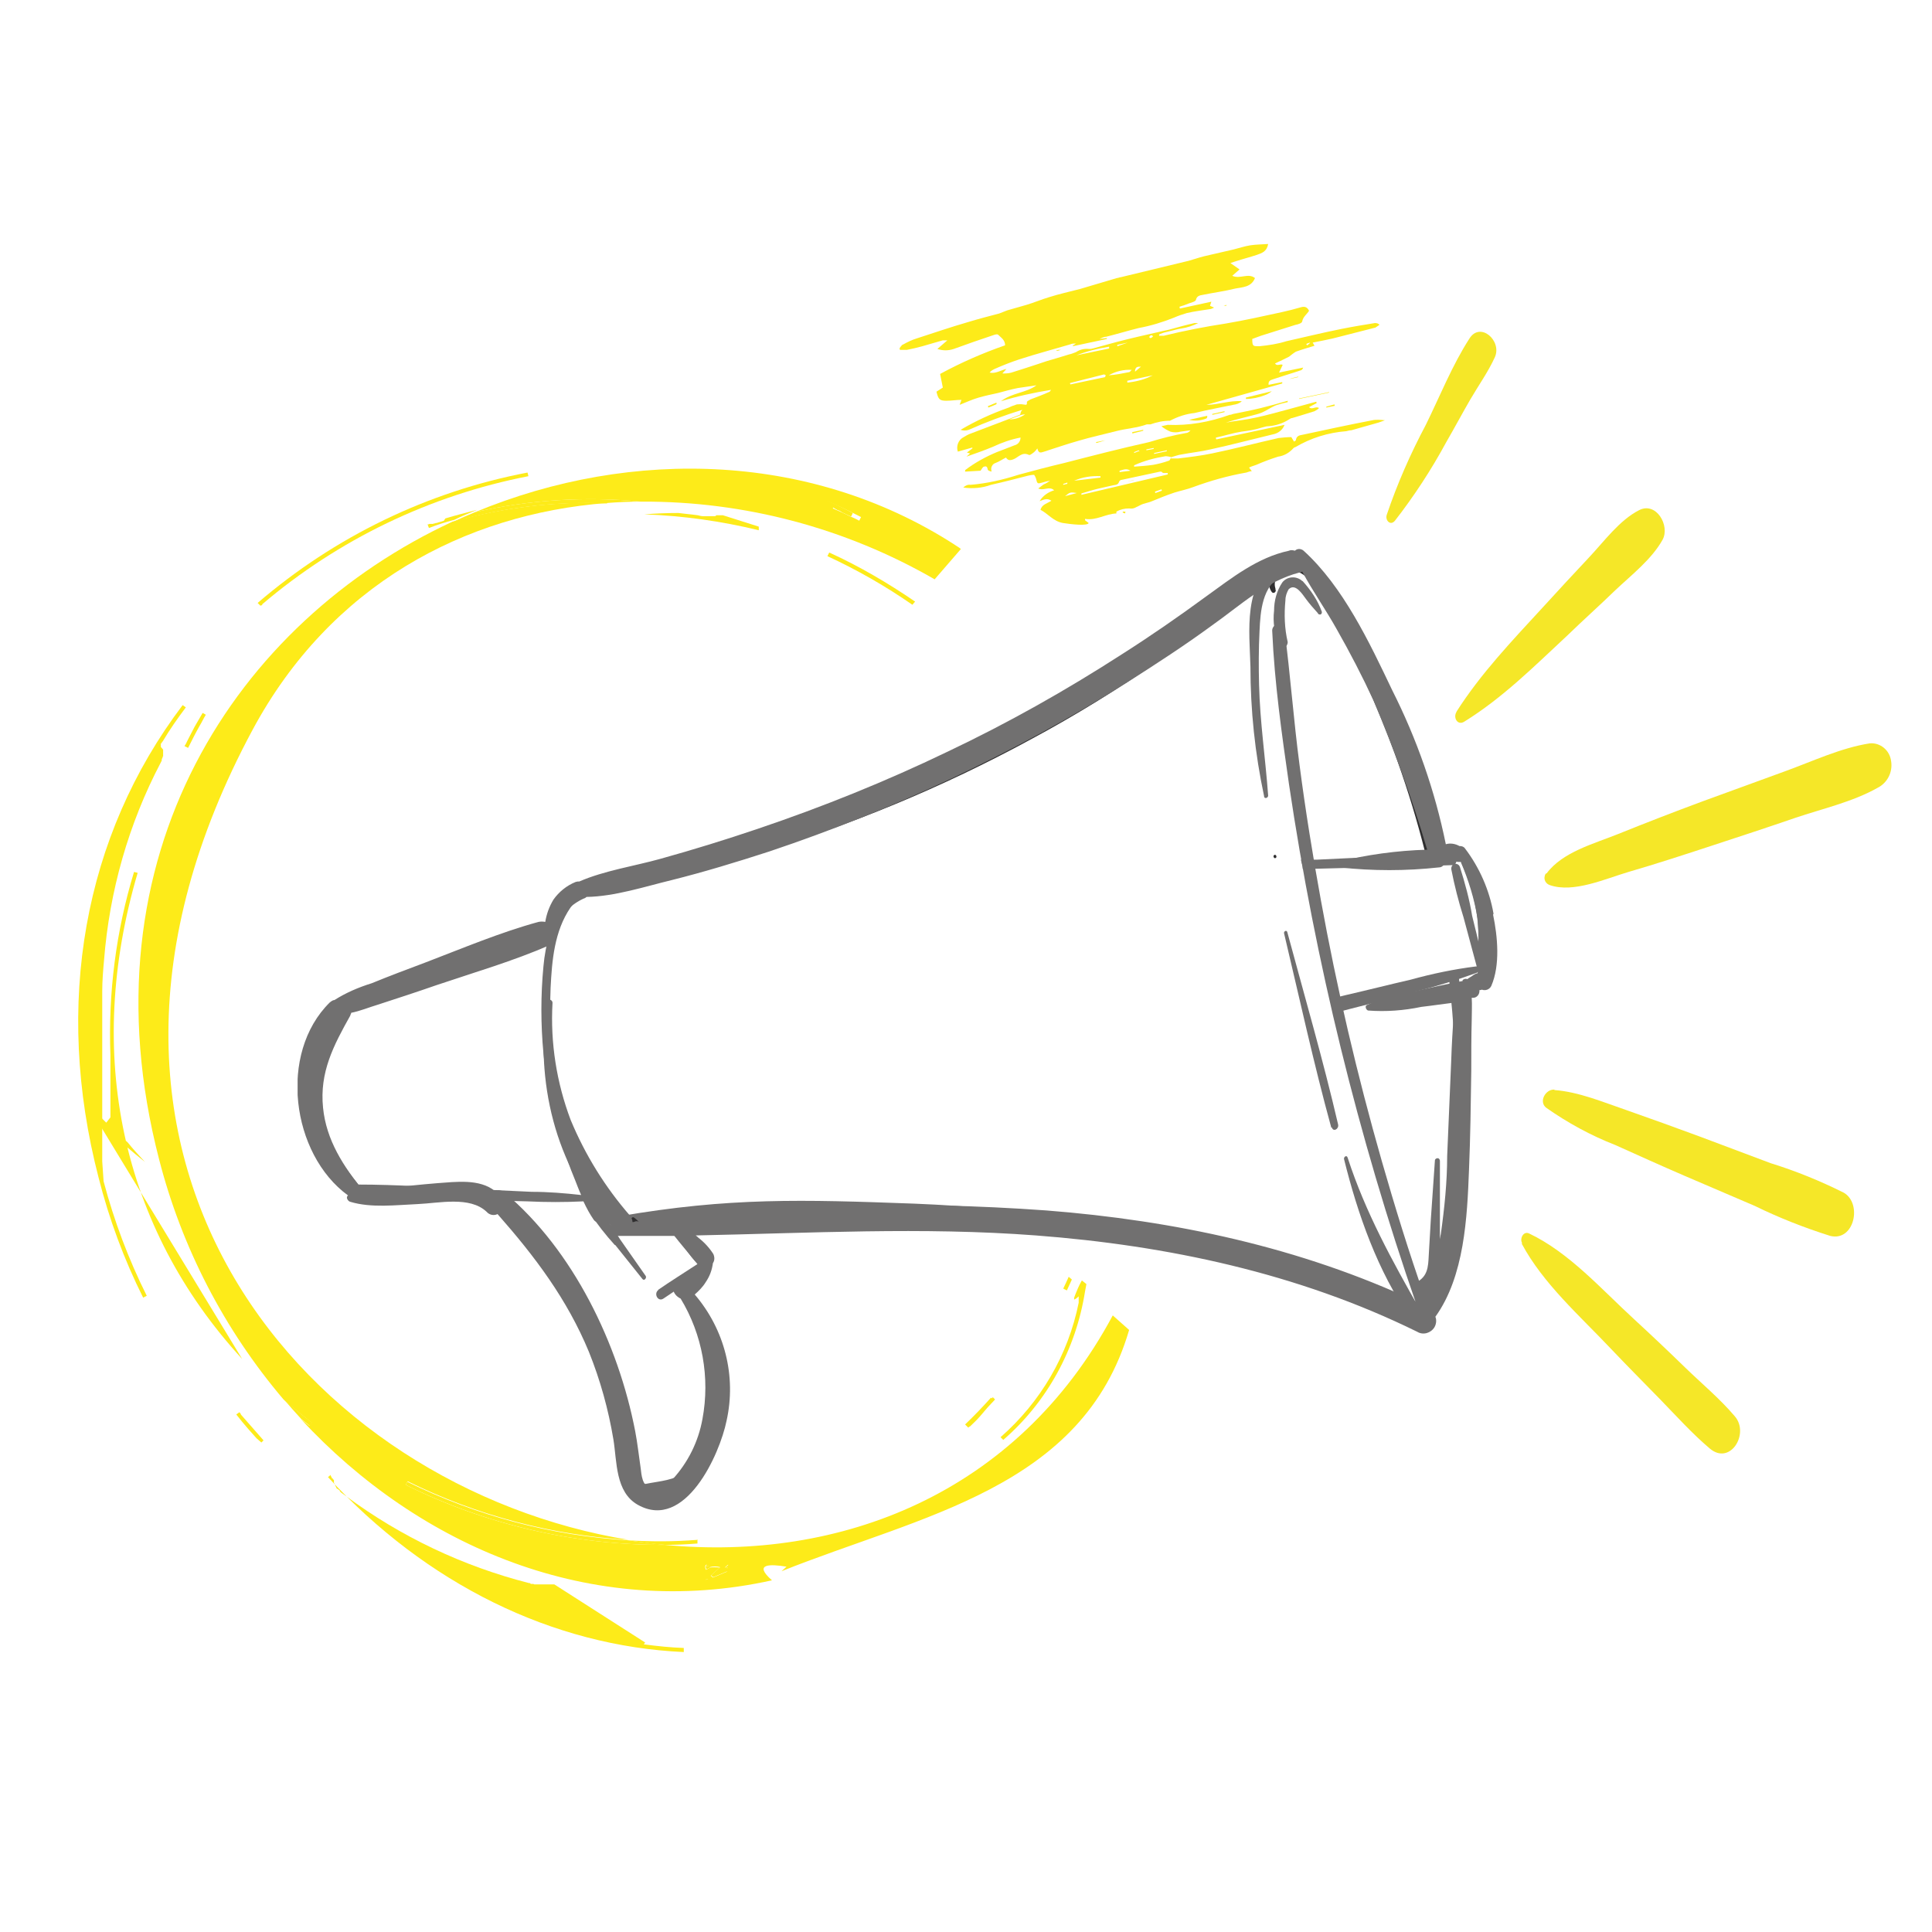 <?xml version="1.0" encoding="UTF-8"?>
<svg xmlns="http://www.w3.org/2000/svg" xmlns:xlink="http://www.w3.org/1999/xlink" version="1.1" viewBox="0 0 425.2 425.2">
  <defs>
    <style>
      .cls-1 {
        fill: none;
      }

      .cls-2 {
        clip-path: url(#clippath-1);
      }

      .cls-3 {
        clip-path: url(#clippath-2);
      }

      .cls-4 {
        fill: #f5e728;
      }

      .cls-5 {
        fill: #fdeb19;
      }

      .cls-6 {
        fill: #717070;
      }

      .cls-7 {
        fill: #2f2e2f;
      }

      .cls-8 {
        clip-path: url(#clippath);
      }
    </style>
    <clipPath id="clippath">
      <rect class="cls-1" x="65.5" y="73" width="350.8" height="259.5"/>
    </clipPath>
    <clipPath id="clippath-1">
      <rect class="cls-1" x="201" y="59.1" width="104.6" height="52.8" transform="translate(-12.2 54.6) rotate(-12)"/>
    </clipPath>
    <clipPath id="clippath-2">
      <rect class="cls-1" x="18.5" y="98.9" width="249.4" height="255.6" transform="translate(-121.8 186.1) rotate(-49)"/>
    </clipPath>
  </defs>
  <!-- Generator: Adobe Illustrator 28.7.1, SVG Export Plug-In . SVG Version: 1.2.0 Build 142)  -->
  <g>
    <g id="Calque_1">
      <g id="Groupe_8746">
        <g id="Groupe_8723">
          <g class="cls-8">
            <g id="Groupe_8722">
              <path id="Tracé_29474" class="cls-7" d="M314.2,189.8s0,0,0,0c-3.2-13.2-7.6-26.2-13.2-38.6-2.6-5.9-5.5-11.6-8.7-17.2-1.5-2.7-3.1-6.2-5.9-7.8-1.2-.7-2.6-.8-3.9-.2-1.5.5-2.3,2-1.8,3.5,0,0,0,.1,0,.2.3.5-.4,1.1-.8.6-2.1-3,1.6-6.7,4.7-6.5,5.4.4,8.4,7.9,10.6,11.9,6.2,11.2,11.4,23,15.5,35.1,2.1,6.2,3.9,12.4,5.5,18.8-.7,0-1.4,0-2,.2"/>
              <path id="Tracé_29475" class="cls-6" d="M136.2,267.7c24.3-4.2,40.4-3.7,65-2.8,24.7,1,49.3,4.5,73.3,10.6,12.7,3,25.1,7,37.3,11.8-12.9-37.2-22.3-75.6-28.1-114.6-1.6-11.1-3.2-22.4-3.7-33.7-.1-.7.3-1.4,1.1-1.6.7-.1,1.4.3,1.6,1.1,0,0,0,.1,0,.2,1.3,9.9,2,19.8,3.3,29.6,1.3,10,2.9,19.9,4.7,29.8,3.5,19.3,8,38.5,13.4,57.4,2.9,10.1,6,20.2,9.5,30.1,5.3-9.9,6-22.1,6.5-33.1.6-11.4.3-22.8-.9-34.2-.1-1.4-.3-2.8-.5-4.2.5-.1,1-.3,1.6-.4h.6c1.4,11,2,22.1,1.8,33.2-.1,7.3-.7,14.5-1.6,21.7-.8,7.2-3.1,14.2-6.8,20.5h0c-.1.3-.4.5-.7.4h0c-.3,0-.5,0-.8-.2-11.4-3.6-22.7-7.5-34.4-10.4-11.9-3-23.9-5.5-36-7.3-24.3-3.7-48.8-4.9-73.4-3.7-13.8.7-18.9.4-32.5,2.5-1.6.3-1.6-2.4-.2-2.7"/>
              <path id="Tracé_29476" class="cls-7" d="M129.2,194.4c43.6-7.6,85.2-24.2,122.1-48.8,10.2-6.8,19.7-14.6,29.6-21.9.6-.4,1,.5.6.9-8.2,7.7-17,14.6-26.4,20.8-9.1,6.3-18.5,12.1-28.2,17.3-19.5,10.6-40,19.1-61.3,25.4-11.9,3.5-23.9,6.3-36.1,8.4-1.3.2-1.4-2-.1-2.3"/>
              <path id="Tracé_29477" class="cls-6" d="M70.1,252.5c-1.6-3.8-2.5-7.9-2.5-12,0-7.3,2.8-15.9,8.6-20.7.5-.4.8.4.6.8-2.1,2.9-3.8,6.1-5.1,9.5-1.1,3.4-1.7,6.9-1.6,10.5.1,3.8,1,7.4,2.5,10.9,1.7,3.2,3.8,6.2,6.1,9,0,0,0,.1.1.2,8.4,0,17,.6,25.4,1,4.3.2,8.6.4,12.8.6,3.7,0,7.3.3,10.9.7-.5-1.1-.9-2.2-1.3-3.2-1.2-2.9-2.3-5.9-3.2-8.9-1.9-6.2-3.2-12.6-3.8-19.1-.6-6.4-.6-12.8,0-19.1.2-2.4.7-4.9,1.3-7.2-6.2,2.6-12.7,4.7-19,6.9-3.1,1.1-6.3,2.2-9.4,3.3-3.2,1.1-12.3,5.5-15.6,6.4-1.3.3-1.7-1.6-.6-2.1,3.1-1.4,12.3-5.3,15.6-6.4,3.1-1.1,6.3-2.1,9.4-3.2,6.4-2.1,12.8-4.6,19.3-6.3.2,0,.5,0,.7.2.9-2.9,2.8-5.3,5.2-7.1.4-.3.8.3.5.7-4.3,4.8-5.3,11.1-5.7,17.3-.4,5.9-.2,11.9.5,17.8.7,6,2,12,3.9,17.7.9,2.9,2,5.7,3.2,8.5,1.2,2.8,2.8,5.4,3.9,8.2.2.6,0,1.3-.7,1.5-.5.2-1.1,0-1.4-.4-.9-1.3-1.6-2.6-2.3-4.1-4.1.2-8.2.2-12.3,0-4.3-.1-8.6-.2-12.8-.4-8.4-.2-16.8-.2-25.2-.9-.3,0-.5-.2-.7-.4-.2,0-.4,0-.6-.2-3.2-2.7-5.6-6.1-7-10"/>
              <path id="Tracé_29478" class="cls-6" d="M292.8,219.8c1.1-.3,2.3-.5,3.4-.8,4.8-1.1,9.5-2.3,14.3-3.4,4.7-1.3,9.5-2.3,14.3-2.9,0,0,.1,0,.2,0-1-3.6-1.9-7.2-2.9-10.8-1.1-3.5-2-7-2.7-10.6,0-.3,0-.6.3-.9-10,.4-20.1.5-30.2.8h-2.8c0,0,0-.3,0-.4l-.4-1.6h3.5c9.9-.5,19.8-.9,29.7-1.1,1.1,0,1.3,1.4.8,2,.4,0,.8.2,1,.7,1.1,3.5,2.1,7.1,2.7,10.8.5,1.9.9,3.8,1.4,5.7.1-5.9-1.2-11.8-3.7-17.2-.3-.5.5-1.2.8-.6,3.8,7.2,5.2,15.4,4.2,23.4,0,.5-.5.8-1,.8-.1,0-.2,0-.3-.1,0,.2-.2.4-.4.5-4.4,1.6-8.9,3-13.4,4.1-4.7,1.3-9.5,2.6-14.3,3.8-1.2.3-2.4.6-3.6,1-.3-1-.6-2-1-3.1"/>
              <path id="Tracé_29479" class="cls-6" d="M281.4,141.8c-.9-2.4-1.3-4.9-1-7.4,0-2.2.6-4.4,1.8-6.2,1-1.3,2.9-1.5,4.2-.5,0,0,.2.2.3.2,1.8,2,3.3,4.2,4.2,6.7.1.4-.2.8-.6.6h-.1c0-.1-.2-.2-.2-.3-.9-1-1.8-2-2.6-3.1-.7-.9-2.3-3.6-3.8-2.1-.4.7-.7,1.5-.7,2.4-.3,3.1-.2,6.2.5,9.2,0,.5-.3,1.1-.8,1.2-.5,0-.9-.2-1.1-.6"/>
              <path id="Tracé_29480" class="cls-6" d="M312.1,282c2.5-1.5,2.2-4.1,2.4-6.7.1-2.3.3-4.6.4-6.9.3-4.3.6-8.7.9-13,0-.3.3-.5.6-.5.3,0,.5.3.5.6,0,6.2,0,12.4,0,18.6,0,3.3.4,10-4.3,10.3-1.5.1-1.4-1.8-.4-2.4"/>
              <path id="Tracé_29481" class="cls-7" d="M280.4,188.2c.4-.3.7.4.4.6-.4.3-.7-.4-.4-.6"/>
              <path id="Tracé_29482" class="cls-6" d="M293,248.2c-3.9-14.2-7-28.5-10.4-42.8-.1-.4.5-.8.7-.3,3.8,14.1,7.9,28.2,11.2,42.4.2,1-1.1,1.7-1.4.6"/>
              <path id="Tracé_29483" class="cls-6" d="M310.4,290.1c-7.2-10.3-11.6-22.9-14.6-35-.1-.5.6-1,.8-.3,3.9,12,9.8,22.7,16,33.6.8,1.5-1.1,3.3-2.2,1.7"/>
              <path id="Tracé_29484" class="cls-6" d="M278.2,175.2c-2-9.4-3-18.9-3-28.5-.2-7.6-1.7-18.5,6-23,1.6-.9,2.3,2,.9,2.9-4.3,2.5-4.7,7.8-4.9,12.3-.2,3.9-.2,7.9-.1,11.8.2,8.2,1.4,16.2,2,24.4,0,.5-.8.8-.9.2"/>
              <path id="Tracé_29485" class="cls-7" d="M138.9,326.3c-1.4-11.4-4.3-22.6-8.8-33.2-2.3-5-4.9-9.8-8-14.4-3.3-4.9-7.1-9.3-10.8-13.8-.4-.5.1-1.4.7-.9,8.7,7.5,15.3,18.3,20.1,28.6,5.1,10.5,8,21.8,8.7,33.5,0,1.3-1.6,1.5-1.8.2"/>
              <path id="Tracé_29486" class="cls-7" d="M157.1,307.1c-.7-3.4-1.1-6.8-2-10.2-1-3.6-2.2-7-3.8-10.3-.7-1.4-1.4-2.7-2.1-4l1.2-1s0,0,0,0c.8,1.5,1.6,3,2.3,4.4,3.4,6.4,5.4,13.5,5.9,20.7,0,.8-1.3,1.4-1.5.4"/>
              <path id="Tracé_29487" class="cls-7" d="M139.5,269c-.1,0-.3,0-.4,0h-.1c-.4-.6.1-1.4.6-1,.4.3.7.6,1.1,1-.4-.3-.9-.3-1.2,0"/>
              <path id="Tracé_29488" class="cls-6" d="M142,326.6c3.4-.7,6.3-.7,9.3-2.9,2.8-2.2,4.7-5.3,5.4-8.8.1-.5.9-.6.9,0,0,3.9-1.7,7.6-4.5,10.2-2.7,2.6-7.4,5-11.2,4-.7-.2-1-1-.8-1.7.2-.4.5-.8,1-.9"/>
              <path id="Tracé_29489" class="cls-6" d="M144.8,283.9c2.9-2,5.8-3.8,8.7-5.7-2.7-3.3-5.5-6.5-7.9-10-.3-.4.3-1.2.7-.8,3.3,3.2,6.2,6.7,9.2,10.2.4.4.4,1.1,0,1.6,0,0,0,0,0,0-3.1,2.2-6.3,4.5-9.5,6.6-1.2.8-2.2-1.1-1.1-1.9"/>
              <path id="Tracé_29490" class="cls-6" d="M135.3,274c-2-2.2-3.9-4.6-5.5-7.1-.5-.8.5-2.3,1.4-1.4,2,2.3,3.7,4.7,5.3,7.3l5.6,8c.3.4-.3,1.2-.7.7l-6-7.5Z"/>
              <path id="Tracé_29491" class="cls-4" d="M320.5,156.7c5.4-8.5,12.4-15.8,19.2-23.2,3.3-3.6,6.6-7.2,10-10.8,3.3-3.5,6.7-8.2,11-10.4,3.8-2,6.9,3.4,5.2,6.5-2.4,4.3-6.8,7.7-10.4,11.1-3.5,3.4-7.1,6.6-10.6,10-7.2,6.7-14.2,13.7-22.6,18.9-1.5,1-2.6-.9-1.7-2.2"/>
              <path id="Tracé_29492" class="cls-4" d="M305.2,113.3c2.3-6.8,5.2-13.4,8.6-19.8,3.1-6.3,5.8-13.1,9.6-19,2.4-3.8,7.2.5,5.6,4.1-1.5,3.3-3.6,6.2-5.4,9.3s-3.5,6.3-5.3,9.4c-3.3,6.1-7.1,11.9-11.3,17.3-1,1.2-2.2-.1-1.8-1.3"/>
              <path id="Tracé_29493" class="cls-4" d="M340.4,192.2c3.5-4.7,10.4-6.5,15.6-8.6,6.2-2.5,12.4-4.9,18.6-7.2,6-2.2,12.1-4.4,18.1-6.6,6.1-2.2,12.4-5.2,18.8-6.2,2.3-.2,4.4,1.5,4.7,3.9.4,2.4-.8,4.8-3,5.9-5.5,3.1-12.2,4.6-18.1,6.6-6.1,2.1-12.2,4.1-18.3,6.1-6.1,2-12.2,4-18.4,5.8-5.1,1.5-12.1,4.7-17.3,2.9-.9-.3-1.4-1.2-1.1-2.1,0-.2.2-.4.3-.5"/>
              <path id="Tracé_29494" class="cls-4" d="M342.1,239.9c5.4.4,10.8,2.7,15.8,4.4,5.4,1.9,10.7,3.8,16.1,5.8l15.7,5.9c5.5,1.7,10.9,3.9,16.1,6.5,4.1,2.4,2.3,10.8-3,9.5-5.7-1.8-11.3-4-16.6-6.6l-15.4-6.6c-5.1-2.2-10.2-4.5-15.3-6.8-5.4-2.1-10.5-4.9-15.2-8.2-1.7-1.3-.2-4.1,1.8-4"/>
              <path id="Tracé_29495" class="cls-4" d="M335,273.6c-.6-1,.3-2.8,1.6-2.1,8.8,4.2,15.9,12.3,23,18.8,3.8,3.5,7.5,7,11.2,10.6s7.7,6.9,11,10.8c3.3,3.8-1,10.9-5.5,7.1-3.9-3.3-7.4-7.2-11-10.9-3.6-3.7-7.2-7.3-10.8-11.1-6.8-7.2-14.9-14.3-19.6-23.1"/>
              <path id="Tracé_29496" class="cls-6" d="M328.7,201.1c-.9-5.2-3.1-10.2-6.3-14.4-.3-.4-.7-.5-1.2-.5-.9-.5-2-.7-3-.4-2.4-11.8-6.4-23.2-11.8-33.9-5-10.5-10.8-22.8-19.5-30.7-.6-.5-1.4-.5-1.9,0-.4-.1-.9-.2-1.3,0-7,1.5-12.6,6-18.3,10.1-6,4.4-12.2,8.7-18.5,12.7-12.4,8-25.2,15.2-38.5,21.5-13.5,6.5-27.4,12.1-41.6,16.9-7.1,2.4-14.2,4.6-21.4,6.6-5.7,1.6-12.4,2.6-17.9,5-.3,0-.5,0-.8.1-2,.8-3.7,2.2-4.9,3.9-.9,1.5-1.5,3.1-1.8,4.9-.5-.1-1-.1-1.5,0-8.4,2.3-16.7,5.8-24.8,8.9-4,1.5-8,3-11.9,4.6-2.9.9-5.7,2.1-8.2,3.7-.4,0-.7.3-1,.5-11.4,11.2-8.5,33.4,4,42.5-.6.4,0,1.3.5,1.4,4.6,1.4,10.1.7,14.8.5,4.7-.2,11.5-1.8,15.2,1.7.6.7,1.6.9,2.4.5,8.2,9.3,15.3,18.7,20.1,30.3,2.5,6.2,4.3,12.7,5.4,19.3.8,4.9.4,11.6,5.4,14.4,10.4,5.8,18-11.1,19.5-18.5,2.2-9.8-.4-20.1-7-27.8.9-.8,1.8-1.7,2.4-2.7.9-1.3,1.4-2.7,1.6-4.2.4-.6.4-1.3.1-2-.9-1.4-2-2.6-3.3-3.6-.2-.2-.4-.4-.6-.5,25-.5,49.9-1.9,74.9,0,28.9,2.2,57.7,8.3,83.9,21.2,1.3.8,3,.3,3.8-1,.4-.7.5-1.6.2-2.3,6.4-8.9,7-21.9,7.4-32.3.3-7.2.4-14.5.5-21.8,0-3.7,0-7.5.1-11.2,0-1.6.1-3.3,0-4.9h.3c.8,0,1.4-.7,1.4-1.5,0,0,0-.1,0-.2.2,0,.4,0,.5-.1.8.3,1.7,0,2.1-.8,2-4.6,1.4-10.9.4-15.7M319.9,223.6c-.2,3.2-.4,6.3-.5,9.5-.3,7.1-.6,14.2-.9,21.3,0,5.7-.6,11.5-1.4,17.2-1,5.2-2.8,10.2-5.3,14.9-25.6-12-53.4-17.9-81.5-20.1-30.4-2.2-60.9-1.4-91.1,2.6,0-.5-.2-1-.5-1.4-5.5-6.3-9.9-13.4-13.1-21.1-3.1-8.2-4.5-17-4-25.8,0-.7-1-1-1.2-.3-2.7,17,1.7,36.6,14,49.3-1.2.5-.6,2.3.8,2.3,4.6,0,9.2,0,13.8,0,.6,1,1.3,2,2,2.9.7,1.2,1.6,2.3,2.6,3.3-.4.5-.9,1-1.4,1.5-1.5,1.3-3.5,1.5-4,3.7-.2,1,.7,2,1.6,2.4,4.8,7.9,6.5,17.4,4.8,26.5-.9,5-3.2,9.6-6.6,13.3-1,1-3.1,2.6-4.8,2-1.9-.7-2-2.9-2.2-4.5-.4-2.7-.7-5.5-1.2-8.1-3.7-19.2-13.6-39.8-28.7-52.5-.6-.5-1.4-.7-2.2-.4-3.4-2.7-8.5-2-12.7-1.7-3.7.3-7.4.7-11.1,1.1-1.7.2-3.4.3-5,.7-4.5-5.4-8.3-11.3-9-18.4-.8-7.8,2.3-13.7,6-20.3,0-.2.2-.4.2-.6,2-.4,3.9-1.2,5.9-1.8,4.3-1.4,8.6-2.8,12.9-4.3,8.3-2.8,16.9-5.3,24.9-8.8,1.2-.5,1.8-1.8,1.4-3.1,0-.2-.2-.5-.4-.7.6-1.5,1.6-2.8,2.8-3.9,1.1-1.1,2.4-2,3.8-2.6.2,0,.3-.2.5-.3,6.2-.1,12.9-2.3,18.7-3.7,7.2-1.8,14.4-4,21.5-6.3,13.7-4.6,27.2-10,40.2-16.1,13.3-6.3,26.2-13.3,38.7-21.2,6.3-4,12.6-8.1,18.6-12.5,6.1-4.3,11.8-9.7,19.2-11.6.2,0,.4-.1.6-.2,2.3,4.3,5.2,8.4,7.6,12.7,2.9,5.1,5.6,10.3,8.1,15.7,4.5,10.7,8.5,21.6,11.8,32.8-6.7.2-13.3,1.1-19.7,2.7-.8.2-.2,1.2.4,1.2,7.3.8,14.6.8,21.9,0,.7,0,1.3-.6,1.2-1.3,0,0,0,0,0-.1,0,0,0,0,0,0,0,0,.2,0,.2,0,.4,0,.8-.1,1.2-.1.1,0,.3,0,.4,0-.1,0-.1,0,.1,0,.4.2.8.3,1.3.3.1,0,.2,0,.4,0,1.7,4,3,8.2,3.7,12.5.3,4,.3,8,0,12-.2,0-.4.1-.6.2-.4.2-.7.5-1.1.7-.2.1-.4.3-.6.4-.3-.2-.8,0-1,.2,0,0,0,.1,0,.2-3.6.7-7.2,1.5-10.8,2.3-3.6.5-7,1.5-10.3,3-.5.3-.1,1.1.3,1.2,3.9.3,7.9,0,11.7-.8,2.6-.3,5.2-.7,7.7-1,0,1.1-.1,2.3-.2,3.4"/>
            </g>
          </g>
        </g>
        <g class="cls-2">
          <g id="Groupe_8724">
            <path id="Tracé_29497" class="cls-5" d="M225,90.2c-4,1.2-8,2.7-11.8,4.4-.6.2-1.2.2-1.8,0,3.4-2,6.9-3.6,10.6-4.9.6-.3,1.2-.5,1.8-.7.4,0,.9-.1,1.3,0,.5,0,1,.4.9-.5,0-.2.5-.4.8-.6,1.3-.5,2.7-1,4-1.6.2,0,.4-.3.5-.5-3.7.6-7.4,1.4-11,2.5,2.5-1.9,5.5-1.8,7.8-3.5-1.4.2-2.7.4-4.1.6-1.5.3-2.9.7-4.4,1.1-1.4.3-2.8.6-4.2,1s-2.7,1-4.2,1.6l.4-1.1c-1.1,0-2.2.2-3.3.2-1.5,0-1.8-.3-2.2-2l1.4-.9-.6-3c4.6-2.5,9.4-4.6,14.3-6.3,0-1.2-.9-1.7-1.5-2.3-.1-.2-.6-.1-.9,0-3,1-5.9,2-8.9,3.1-1.2.4-2.4.4-3.6,0l2.2-1.9c-.3,0-.7,0-1,0-1.5.4-3,.9-4.5,1.3-1.1.3-2.3.6-3.4.8-.6,0-1.3,0-1.9,0,.5-.6.7-1.1,1.1-1.2.9-.5,1.9-1,2.9-1.3,3.7-1.2,7.5-2.5,11.3-3.6,2.3-.7,4.6-1.3,6.9-1.9.6-.2,1.2-.5,1.8-.7,1.4-.4,2.8-.8,4.2-1.2,1.7-.5,3.3-1.2,5-1.7,2.2-.7,4.5-1.2,6.8-1.8,2.7-.8,5.4-1.6,8.1-2.4.3,0,.6-.2.9-.2,5-1.2,9.9-2.4,14.9-3.6,1.1-.3,2.2-.7,3.4-1,2.1-.5,4.3-1,6.5-1.5,1.2-.3,2.4-.7,3.6-.9,1.3-.2,2.6-.2,4-.3-.3,1.7-1.4,2-2.5,2.4-1.5.5-3.1.9-4.6,1.4-.3.1-.7.2-1.2.4l2,1.4-1.6,1.4c1.7.8,3.5-.7,5,.5-.8,2-2.7,2-4.3,2.3-2.4.6-4.8.9-7.2,1.4-.6.1-1.3.2-1.5,1.1-.1.4-1.1.6-1.6.8-.7.3-1.3.5-2,.7,0,.1,0,.3.1.4l6.9-1.5-.3.9.9.4c-.2.1-.4.2-.7.3-1.8.3-3.6.5-5.3.9-1,.3-1.9.6-2.8,1-2.5,1-5.1,1.8-7.8,2.3-2.4.6-4.7,1.3-7.1,1.9-.5,0-1.1.3-1.5.5l1.6-.2v.2s-7.5,1.6-7.5,1.6c0,0,0,0,0-.1,0,0,0,0,.1-.1l.6-.4c-.4,0-.9,0-1.3.2-3.7,1.1-7.5,2.1-11.2,3.3-1.8.6-3.6,1.3-5.4,2.1-.4.2-.8.4-1.1.8,1.3.3,2.4-.5,3.7-.8l-.9,1c.7,0,1.3,0,2-.2,1.9-.6,3.8-1.2,5.6-1.8.7-.2,1.4-.5,2.1-.7,1.7-.5,3.4-1,5-1.5.5-.1,1-.3,1.5-.5.9-.6,1.9-.8,2.9-.7.3,0,.5,0,.8-.1,1.8-.5,3.7-1,5.5-1.5,3.1-.8,6.2-1.5,9.3-2.2.7-.2,1.5-.3,2.2-.5,1.8-.5,3.6-1,5.4-1.4.3,0,.5,0,.8,0-1.2.6-2.4,1-3.7,1.2-.7.1-1.4.3-2.2.5-.4.1-.8.2-1.2.3-.5.1-1,.3-1.5.5,0,.1,0,.2,0,.3.3,0,.7,0,1,0,4.5-1.1,9.1-2,13.7-2.7,4.1-.7,8.2-1.6,12.3-2.5,1.4-.3,2.9-.7,4.3-1.1.8-.2,1.3,0,1.7.8-.5.8-1.3,1.3-1.5,2.3,0,.4-.9.7-1.5.8-2.5.8-5.1,1.6-7.6,2.4-.6.2-1.3.5-1.9.7,0,1.7.2,1.6,1.6,1.6,2-.2,4-.5,5.9-1.1,4-.9,8.1-1.9,12.1-2.7,2.5-.5,4.9-.9,7.4-1.3.4,0,.8.1,1,.4-.3.2-.6.4-.9.6-3.1.8-6.3,1.6-9.4,2.4-1.4.3-2.8.6-4.4.9l.4.7c-1.3.4-2.7.8-4.1,1.3-.5.3-1,.7-1.5,1.1-1,.5-2,1-3.1,1.5.5.7,1.1,0,1.7.3l-.8,1.7,5.3-1.1c-.2.7-.7.6-1.1.8-1.9.6-3.8,1.2-5.6,1.8-.6.2-1,.4-.9,1.2l3-.6v.3c0,0-16.7,4.7-16.7,4.7,2.6,0,5.1-1,7.8-.8-.5.5-1.2.7-1.9.8-2.8.6-5.7,1.1-8.5,1.8-1.9.2-3.7.8-5.4,1.7-1.5,0-2.9.3-4.3.8-.3,0-.5,0-.8,0-2.2.8-4.5.9-6.8,1.5-2.7.7-5.5,1.3-8.2,2.1-2.5.7-5.1,1.6-7.6,2.4-.7.2-1.2.5-1.5-.7-.2.3-.5.6-.7.8-.4.3-1,.8-1.2.6-1.5-.7-2.3.6-3.4,1-.8.3-1.2.2-1.6-.4-.8.4-1.5.9-2.3,1.2-.7.2-1.1,1-.9,1.7,0,0,0,.1,0,.2-.3-.1-.7-.2-.8-.4-.1-.5-.2-.9-.8-.7-.3,0-.5.5-.8.9l-3.4.2c0-.2,0-.4.1-.4,2.1-1.6,4.5-2.9,6.9-3.9,1.3-.5,2.6-1,3.9-1.5.8-.2,1.3-.9,1.3-1.7-2.1.4-4.1,1.1-6,2-1.9.8-3.9,1.5-5.9,2.2l.8-.7-.7-.2,1.2-.9c0,0,0-.1,0-.2l-3.2.9c-.4-1.2.1-2.6,1.3-3.2.5-.3,1-.6,1.6-.8,3.6-1.4,7.2-2.7,10.7-4.1.2,0,.2-.5.3-.7l1.7-.4h0c0,0-1.7.4-1.7.4M235.5,84.3c0,.1,0,.2.1.3,2.5-.5,5.1-1.1,7.6-1.6,0,0,.1-.3.2-.4-.2,0-.3-.2-.4-.2-2.5.6-5,1.3-7.5,1.9M249.1,81.4c-1.8-.1-3.5.3-5.1,1.2,1.5-.1,3-.4,4.5-.7.2,0,.3-.3.6-.5M244.1,76.7v-.4c-2.5.4-4.9,1-7.2,1.9l7.2-1.5ZM248.1,83.8v.4c2-.2,3.9-.7,5.6-1.6l-5.6,1.2ZM222.1,92.3c1.3,0,2.5-.4,3.5-1.1-.6,0-1.1.2-1.6.4-.6.2-1.2.5-1.9.7M245.9,75.9v.3c0,0,2.3-.8,2.3-.8l-2.3.5ZM251.2,80.7s0,0,0,0h0c-.1,0-.2,0-.3,0-.5,0-1.1,0-1.1,1.1l1.3-1.1M253.8,74c-.2-.1-.4-.3-.5-.2-.2.1-.3.2-.4.4.1,0,.3.3.3.2.2,0,.4-.2.6-.4M288.3,75.6v-.2c-.4.1-.6.2-.8.3,0,.1.1.2.2.3l.6-.5"/>
            <path id="Tracé_29498" class="cls-5" d="M257.7,100.9c.5,0,1.1,0,1.6,0,2.5-.3,5-.6,7.4-1.1,4.9-1,9.8-2.3,14.7-3.4.9-.1,1.9-.2,2.8-.2l.6,1c.2-.2.4-.2.4-.3.1-.9.7-1.1,1.4-1.2,5.1-1.1,10.2-2.2,15.4-3.2.9-.2,1.9-.1,2.8,0-.5.2-.9.3-1.4.5-2,.6-4,1.1-6,1.7-.4,0-.7.1-1.1.2-4,.3-7.8,1.5-11.2,3.5-.1,0-.3.1-.4.2-.9,1-2,1.7-3.4,1.9-1.6.5-3.2,1.1-4.8,1.8-.5.2-1,.3-1.6.6l.6.8c-.5,0-.8.2-1.2.3-4,.7-7.9,1.8-11.7,3.2-1.3.5-2.8.8-4.1,1.2-1.8.6-3.5,1.3-5.2,2-.5.2-1.1.3-1.7.5s-1,.5-1.5.7c-.5.3-1,.4-1.6.3-1,0-1.9.2-2.8.7,0,0,0,.3,0,.4-2.4.1-4.4,1.6-6.9,1.2,0,.1,0,.2,0,.3l.8.6c-.2.7-3.8.3-5.7,0-2.1-.4-3.2-2-4.9-2.9.3-1.2,1.5-1.4,2.4-2-.9-.6-1.6-.3-2.6.1.7-1.2,1.9-2,3.2-2.4-1.1-1-2.3.2-3.5-.4.4-.3.8-.6,1.2-.9.5-.2,1-.5,1.4-.8-.6.1-1.1.2-1.7.4-1.1.3-1.1.3-1.4-.9-.1-.3-.2-.5-.4-.8-.5,0-1,.1-1.4.2-2.7.7-5.4,1.4-8.1,2-1.9.7-4,.9-6.1.6.4-.4,1-.7,1.6-.6,3.6-.3,7.1-1.1,10.5-2.2,3.3-.9,6.7-1.8,10.1-2.6,6.2-1.6,12.4-3.2,18.7-4.6,2.6-.8,5.3-1.5,8.1-2,.4,0,.8-.3,1-.6-.7.1-1.5.2-2.2.3-.7.2-1.5.2-2.2,0-.7-.3-1.4-.7-2-1.2.4-.1.9-.2,1.4-.3,4.6.2,9.2-.6,13.6-2.2.3,0,.5-.1.8-.2,2-.4,4.1-.8,6.1-1.3,2-.5,3.9-1,5.9-1.6,0,.1,0,.2,0,.3-.9.2-1.7.4-2.6.7-.7.3-1.4.7-2.1,1.1-.7.4-1.4.7-2.2.9-2.2.6-4.5,1.1-6.7,1.8,2.2-.4,4.4-.6,6.6-1.1,2.3-.5,4.5-1.1,6.7-1.7s4.4-1.2,6.6-1.8c0,.1,0,.2.1.3l-1.7.9c.7.7,1.4-.3,2.2.2-.3.3-.6.5-1,.7-1.6.5-3.2,1-4.9,1.5-.3,0-.5.2-.7.3-1.4.9-3,1.4-4.6,1.5-.5,0-.9.2-1.4.3-1.5.5-3,.7-4.5.9-1.9.3-3.7.9-5.6,1.3,0,.1,0,.3.1.4l15-3.2c-.4,1.1-1.4,1.9-2.6,2.1-4.6,1.1-9.1,2.3-13.7,3.3-2.1.5-4.2.7-6.3,1.1-.8.1-1.5.4-2.3.6-.4-.1-.9-.2-1.3-.2-2.4.4-4.7,1-6.9,2,0,0,0,.2,0,.3,1.4-.1,2.8-.2,4.2-.4,1.1-.2,2.3-.5,3.4-.9.3,0,.4-.6.6-.8M257,104.5c0-.1,0-.2,0-.4-.3,0-.6,0-.9,0-.2,0-.4-.2-.5-.3,0,0-.2,0-.3,0-2.8.6-5.6,1.2-8.4,1.8-.3,0-.5.2-.6.4-.2.7-.7.7-1.3.8-1,.2-2.1.5-3.1.7-1.3.3-2.6.7-3.9,1.1,0,.1,0,.2,0,.3l19.1-4.5M242.2,105.2c0-.1,0-.2,0-.4-2-.1-4,.2-5.8,1l5.9-.7M248.8,103.6c-.9-.6-1.6-.2-2.4,0v.3c.8-.1,1.6-.2,2.4-.3M237,108.5c-1.5-.2-1.5-.2-2.6.7l2.6-.7M256.8,99.3v-.2s-2.8.6-2.8.6v.2s2.8-.6,2.8-.6ZM253.9,98.8v-.2c0,0-1.6.3-1.6.3v.2s1.6-.3,1.6-.3ZM255.7,108c0-.1,0-.2-.1-.3l-1.4.5c0,.1,0,.2.1.3l1.4-.5M250.8,99.4c0,0-.1-.2-.2-.3l-1,.4c0,0,0,.2,0,.2l1-.4M234.9,106.5v-.3c0,0-.9.3-.9.3,0,0,0,.1,0,.2l.8-.2Z"/>
            <path id="Tracé_29499" class="cls-5" d="M279.9,86.1c-.5.4-1,.7-1.6.9-1.3.5-2.7.8-4.1.8v-.3c0,0,5.7-1.4,5.7-1.4h0Z"/>
            <path id="Tracé_29500" class="cls-5" d="M261.7,92.4l4-.9c0,.2,0,.5-.2.6-1.2.5-2.6.6-3.8.3"/>
            <path id="Tracé_29501" class="cls-5" d="M292.5,86.4l-6.6,1.4s0,0,0-.1l6.6-1.4s0,0,0,.1"/>
            <path id="Tracé_29502" class="cls-5" d="M293.8,89.3l-1.9.4v-.2c0,0,1.8-.5,1.8-.5,0,.1,0,.2.1.4"/>
            <path id="Tracé_29504" class="cls-5" d="M266.8,91.1l2.7-.6v.2s-2.7.6-2.7.6c0,0,0-.1,0-.2"/>
            <path id="Tracé_29505" class="cls-5" d="M251.6,94.8l-2.4.6v-.3c0,0,2.4-.5,2.4-.5h0"/>
            <path id="Tracé_29506" class="cls-5" d="M219.4,88.9c-.6.3-1.3.6-1.9.8,0,0,0-.2-.1-.3l1.9-.8v.3"/>
            <path id="Tracé_29507" class="cls-5" d="M241.2,97.3l2.1-.4h0s-2,.6-2,.6h0"/>
            <path id="Tracé_29508" class="cls-5" d="M285.7,83l-1.8.4h0c0-.1,1.8-.5,1.8-.5h0"/>
            <path id="Tracé_29509" class="cls-5" d="M232.5,77.1c.2,0,.3-.1.4-.1.2,0,.5,0,.7,0,0,0,0,0,0,0-.3,0-.6.2-.9.2,0,0,0,0-.2,0"/>
            <path id="Tracé_29510" class="cls-5" d="M247.6,113l-.5-.2c0,0,0-.1,0-.2h.6c0,0-.1.4-.1.4"/>
            <path id="Tracé_29511" class="cls-5" d="M269.3,67.3l.6-.2c0,0,0,.1,0,.2h-.7c0,.1,0,0,0,0"/>
            <path id="Tracé_29512" class="cls-5" d="M278.4,102.6h-.6c0,0,0,0,0,0h.6c0-.1,0,0,0,0"/>
            <path id="Tracé_29513" class="cls-5" d="M248.4,105.9l1.3-.3h0c-.4.2-.8.2-1.2.3s0,0-.2,0"/>
          </g>
        </g>
        <g id="Groupe_8652">
          <g class="cls-3">
            <g id="Groupe_8651">
              <path id="Tracé_28983" class="cls-5" d="M218.9,308.1c-.5.5-1,1.1-1.5,1.6l-1.8,2.1h0s0,0,0,0h0c-.7.8-1.5,1.5-2.2,2.2l-.6-.6c2-1.9,3.9-3.9,5.7-5.9l.5.5Z"/>
              <path id="Tracé_28984" class="cls-5" d="M141.2,110.4c22.7-.1,44.9,5.8,64.5,17.1l5.8-6.7c-32-21.4-72.4-22.4-106.9-8.1,12-2.7,24.3-3.5,36.5-2.3M181.9,110.2c2.6,1.1,5.1,2.3,7.6,3.6l-.4.8c-.7-.4-1.4-.7-2.1-1h0s0,0,0,0h0s0,0,0,0h0s0,0,0,0h0s0,0,0,0h0s0,0,0,0h0s0,0,0,0h0s0,0,0,0h0s0,0,0,0h0s0,0,0,0h0s0,0,0,0h0s0,0,0,0h0s0,0,0,0h0s0,0,0,0h0s0,0,0,0h0s0,0,0,0h0s0,0,0,0h0s0,0,0,0h0s0,0,0,0h0s-.2-.1-.2-.1h0s-.2-.1-.2-.1h0s-.2-.1-.2-.1h0s-.2-.1-.2-.1h0c-.9-.4-1.9-.9-2.9-1.3l.2-.8Z"/>
              <path id="Tracé_28985" class="cls-5" d="M146.4,340c-19.8.1-39.4-4.4-57.1-13.2l.4-.8c15.2,7.5,31.8,11.9,48.7,12.9-69.9-11.4-134.1-82.9-82.8-178.3,17.1-31.8,46.6-47.5,78-49.9-11.5-.4-22.9,1-34,4.1-47.4,22-81.9,73.4-64.6,140.3,5,19.5,14.4,37.6,27.4,52.9,2,1.8,4.1,3.4,6.2,5.1l-.5.7c-.6-.5-1.3-1-1.9-1.5,26.1,28.2,64.1,44.3,103.7,35.5-4.2-3.7-.4-3.6,3.2-3l-1.1,1c30.7-12.3,66.3-18.2,76.5-53.1l-3.6-3.2c-21.1,39.4-60.1,54.2-98.6,50.5M155.3,347.7l.2-.2h.5c0-.1-.7.2-.7.2ZM160.2,345.1h-.4c0,0,.4-.2.4-.2v.2ZM159.3,345.2h0s.3-.1.3-.1h0s.1,0,.1,0l.3.8-.5.2-2.6,1.1c-.2-.2-.3-.3-.5-.4l2-1.8c-.8-.1-1.5-.1-2.3,0,0,0,0,0,0,.1l-.7.4c-.1-.2-.2-.4-.2-.6,0-.2,0-.4.2-.5h0s0,0,0,0c.6-.5,2.1-.4,3.8-.2.4,0,.7.1,1.1.2l-1.1,1Z"/>
              <path id="Tracé_28986" class="cls-5" d="M153.4,338.9c-5,.4-10,.4-15.1.1,2.7.4,5.4.8,8.1,1,2.4,0,4.7-.1,7.1-.3v-.9Z"/>
              <path id="Tracé_28987" class="cls-5" d="M182.5,121.6l-.4.8c6.5,3,12.8,6.6,18.7,10.7l.6-.7c-6-4.1-12.3-7.8-18.9-10.8"/>
              <path id="Tracé_28988" class="cls-5" d="M236.7,284.8h0c-.1.3-.2.5-.3.8,0,0,0,.1,0,.2h.2s-.2,0-.2,0c0,0,0,.2,0,.2h0c.1,0,.5-.2,1-.7h0s0,0,0,0h0s0,0,0,0h0s0,0,0,0h0s0,0,0,0h0s0,0,0,0h0s0,0,0,0h0s0,0,0,0h0s0,0,0,0h0s0,0,0,0h0s0,0,0,0h0s0,.1,0,.1h0s0,0,0,0h0s0,0,0,0h0s0,.1,0,.1h0s0,0,0,0h0s0,.1,0,.1h0c0,0,0,.1,0,.1h0c0,0,0,.2,0,.2h0v.2h0s0,.1,0,.1h0c0,0,0,.2,0,.2h0s0,.1,0,.1h0c0,.1,0,.2,0,.2h0c-2.3,11.5-8.4,21.9-17.2,29.6l.6.6c9.7-8.4,16-20,18-32.7l.3-1.6-1-.8c-.4.7-.7,1.3-.9,1.8"/>
              <path id="Tracé_28989" class="cls-5" d="M159.1,113.4h-.2s0,0,0,0h-.2s-.2,0-.2,0h0s-.1,0-.1,0h0s-.2,0-.2,0h0s0,0,0,0h0s-.1,0-.1,0h0s0,0,0,0h0s-.1,0-.1,0h0s0,0,0,0h0s0,0,0,0h0s0,0,0,0h0s0,0,0,0h0s-.1,0-.1,0h0s0,0,0,0h0s-.1,0-.1,0h0s0,0,0,0h0s0,0,0,0h0s0,0,0,0h0s0,0,0,0h0s0,0,0,0h0s0,0,0,0h0s0,0,0,0h0s0,0,0,0h0s0,0,0,0h0s0,0,0,0h0s0,0,0,0h0s0,0,0,0h0s0,0,0,0h0s0,0,0,0h0s0,0,0,0h0s0,0,0,0h0s0,0,0,0h0s0,0,0,0h0s0,0,0,0h0s0,0,0,0h0s0,0,0,0h0s0,0,0,0h0s0,0,0,0h0s0,0,0,0h0s0,0,0,0h0s0,0,0,0h0s0,0,0,0h0s0,0,0,0h0s0,0,0,0h0s0,0,0,0h0s0,0,0,0h0s0,0,0,0h0s0,0,0,0h0s0,0,0,0h0s0,0,0,0h0s0,0,0,0h0s0,0,0,0h0s0,0,0,0h0s0,0,0,0h0s0,0,0,0h0s0,0,0,0h0s0,0,0,0h0s0,0,0,0h0s0,0,0,0h0s0,0,0,0h0s0,0,0,0h0s0,0,0,0h0s0,0,0,0h0s0,0,0,0h0s0,0,0,0h0s0,0,0,0h0s0,0,0,0h0s0,0,0,0h0s-.1,0-.1,0h0s0,0,0,0h0s0,0,0,0h0s0,0,0,0h0s0,0,0,0h0s0,0,0,0h0s0,0,0,0h0s0,0,0,0h0s0,0,0,0h0s0,0,0,0h0s0,0,0,0l-.3.2h0s0,0,0,0h0s0,0,0,0h0s0,0,0,0h0s0,0,0,0h0s0,0,0,0h0s0,0,0,0h0s0,0,0,0h0s0,0,0,0h0s0,0,0,0h0s0,0,0,0h0s0,0,0,0h0s0,0,0,0h0s-.1,0-.1,0h0s0,0,0,0h0s0,0,0,0h0s0,0,0,0h0s0,0,0,0h0s-.2,0-.2,0h0s0,0,0,0h0s0,0,0,0h0s0,0,0,0h0s0,0,0,0h0s0,0,0,0h0s0,0,0,0h0s0,0,0,0h0s0,0,0,0h-.1s0,0,0,0h0s-.1,0-.1,0h0s0,0,0,0h0s0,0,0,0h0s-.1,0-.1,0h0s0,0,0,0h-.1s0,0,0,0h0s-.1,0-.1,0h0s-.1,0-.1,0h0s-.1,0-.1,0h0s0,0,0,0h-.1s0,0,0,0h-.1s0,0,0,0h-.2s0,0,0,0h-.1s0,0,0,0h-.1s0,0,0,0h0s-.1,0-.1,0h0s-.2,0-.2,0h-.2s-.2,0-.2,0h-.2s0,0,0,0h-.2c-.4,0-.7-.1-1.1-.2h0c-1.4-.2-2.8-.3-4.3-.5-2.5,0-5,.1-7.5.3,8.5.3,17,1.5,25.2,3.5v-.8Z"/>
              <path id="Tracé_28990" class="cls-5" d="M234,283.6l.8.4c.4-.8.7-1.6,1.1-2.4l-.7-.6c-.4.9-.8,1.8-1.2,2.6"/>
              <path id="Tracé_28991" class="cls-5" d="M22.5,255.6h0c0,0,0-.4,0-.4h0c0,0,0-.1,0-.1h0c0,0,0-.2,0-.2h0c0,0,0,0,0,0h0s0,0,0,0h0s0,0,0,0h0s0,0,0,0h0c0,0,0-.1,0-.1h0s0,0,0,0h0s0,0,0,0h0c0-.1,0-.1,0-.1h0s0,0,0,0h0s0-.1,0-.1h0s0,0,0,0h0s0,0,0,0h0c0,0,0-.1,0-.1h0s0,0,0,0h0s0,0,0,0h0c0,0,0,0,0,0h0s0,0,0,0h0s0,0,0,0h0c0,0,0,0,0,0h0s0,0,0,0h0s0-.1,0-.1h0s0,0,0,0h0s0,0,0,0h0c0-.1,0-.1,0-.1h0s0-.2,0-.2h0s0,0,0,0h0s0-.1,0-.1h0v-.2s0,0,0,0h0s0,0,0,0h0c0,0,0,0,0,0h0s0,0,0,0h0s0-.1,0-.1h0s0-.1,0-.1h0c0,0,0-.1,0-.1h0s0,0,0,0h0c0,0,0-.1,0-.1h0s0-.2,0-.2h0c0-.1,0-.1,0-.1h0s0,0,0,0h0c0-.1,0-.2,0-.2h0s0,0,0,0h0c0,0,0-.1,0-.1h0s0,0,0,0h0c0,0,0,0,0,0h0s0,0,0,0h0s0,0,0,0h0c0,0,0,0,0,0h0s0,0,0,0h0c0,0,0-.1,0-.1h0s0,0,0,0h0s0,0,0,0h0s0,0,0,0h0s0,0,0,0h0s0-.1,0-.1h0c0,0,0,0,0,0h0s0-.2,0-.2h0s0-.1,0-.1h0c0,0,0-.1,0-.1h0s0-.1,0-.1h0s0,0,0,0h0s0,0,0,0h0c0,0,0-.1,0-.1h0c0-.1,0-.4,0-.4h0s0-.1,0-.1h0c0,0,0,0,0,0h0s0-.1,0-.1h0c0,0,0,0,0,0h0s0,0,0,0h0c0-.1,0-.1,0-.1h0s0-.2,0-.2h0c0,0,0-.1,0-.1h0c0,0,0-.1,0-.1h0s0-.2,0-.2h0s0,0,0,0h0c0-.1,0-.2,0-.2h0c0,0,0-.1,0-.1h0s0,0,0,0h0c0-.1,0-.3,0-.3h0c0-.1,0-.2,0-.2h0s0-.1,0-.1h0s0,0,0,0h0c0,0,0-.1,0-.1h0s0,0,0,0h0s0,0,0,0h0s0,0,0,0h0c0-.1,0-.1,0-.1h0c0-.1,0-.2,0-.2h0c0,0,0-.1,0-.1h0c0,0,0-.1,0-.1h0c0,0,0-.1,0-.1h0s0-.2,0-.2h0s0-.3,0-.3h0s0-.2,0-.2h0s0,0,0,0h0c0,0,0-.1,0-.1h0s0,0,0,0h0c0-.1,0-.2,0-.2h0c0-.1,0-.2,0-.2h0s0-.1,0-.1h0s0,0,0,0h0c0-.1,0-.2,0-.2h0c0-.1,0-.2,0-.2h0v-.2h0c0,0,0-.3,0-.3h0c0,0,0,0,0,0h0c0-.1,0-.2,0-.2h0c0-.1,0-.2,0-.2h0c0-.1,0-.2,0-.2h0s0-.2,0-.2h0s0-.2,0-.2h0s0-.2,0-.2h0c0,0,0-.2,0-.2h0c0,0,0-.3,0-.3h0c0,0,0-.2,0-.2h0c0,0,0-.2,0-.2h0v-.2h0c0,0,0-.2,0-.2h0c0,0,0-.2,0-.2h0c0,0,0-.2,0-.2h0c0,0,0-.1,0-.1h0c0-.1,0-.2,0-.2h0c0-.1,0-.2,0-.2h0c0-.1,0-.2,0-.2h0c0,0,0-.2,0-.2h0c0,0,0-.2,0-.2h0c0,0,0-.2,0-.2h0s0-.2,0-.2h0c0,0,0-.2,0-.2h0c0,0,0-.2,0-.2h0c0,0,0-.2,0-.2h0s0-.1,0-.1h0v-.3h0c0,0,0-.1,0-.1h0c0-.1,0-.2,0-.2h0c0-.1,0-.2,0-.2h0c0-.1,0-.2,0-.2h0v-.2h0v-.2h0c0,0,0-.2,0-.2h0c0,0,0-.2,0-.2h0v-.2h0c0,0,0-.2,0-.2h0c0,0,0-.2,0-.2h0c0,0,0-.4,0-.4h0v-.2h0c0-.1,0-.2,0-.2h0c0,0,0-.2,0-.2h0v-.2h0c0,0,0-.2,0-.2h0c0,0,0-.2,0-.2h0v-.2h0c0,0,0-.2,0-.2h0c0,0,0-.2,0-.2h0v-.2h0c0,0,0-.2,0-.2h0c0,0,0-.2,0-.2h0c0,0,0-.2,0-.2h0v-.2h0v-.3h0c0,0,0-.2,0-.2h0v-.2h0c0,0,0-.2,0-.2h0c0,0,0-.4,0-.4h0v-.2h0v-.2h0c0,0,0-.2,0-.2h0v-.2h0c0,0,0-.2,0-.2h0v-.2h0c0,0,0-.2,0-.2h0c0,0,0-.2,0-.2h0v-.2h0v-.6h0v-.2h0c0,0,0-.2,0-.2h0c0,0,0-.2,0-.2h0v-.2h0v-.2h0c0-.1,0-.2,0-.2h0v-.2h0v-.2s0,0,0,0h0v-.2h0v-.2h0v-.2h0v-.2h0v-.2h0c0,0,0-.2,0-.2h0c0,0,0-.1,0-.1h0c0-.1,0-.2,0-.2h0v-.2h0c0-.1,0-.2,0-.2h0v-.2h0v-.2h0c0,0,0-.4,0-.4h0v-.2h0c0,0,0-.2,0-.2h0v-.2h0c0,0,0-.2,0-.2h0v-.2h0v-.6h0v-.2h0c0,0,0-.2,0-.2h0v-.2h0v-.2h0c0,0,0-.2,0-.2h0s0-.2,0-.2h0v-.4h0c0,0,0-.2,0-.2h0v-.2h0c0-.1,0-.2,0-.2h0v-.2h0v-.2h0c0,0,0-.9,0-.9h0v-.6h0v-.3h0v-.2h0v-.2h0c0-.6,0-1.2,0-1.8s0-1.2,0-1.8h0c0-2.3.2-4.7.4-6.9h0c1.2-15.2,5.4-30,12.5-43.5h0l.2-.4h0c0-.1,0-.3,0-.3h0l.2-.4h0v-.2h.1c0,0,0-.1,0-.1h0c0,0,0-.1,0-.1h0s0,0,0,0h0s0,0,0,0h0c0,0,0-.1,0-.1h0c0,0,0-.1,0-.1h0c0,0,0-.1,0-.1h0s0-.1,0-.1h0s0-.1,0-.1h0s0-.1,0-.1h0s0-.1,0-.1h0s0,0,0,0h0s0,0,0,0h0s0,0,0,0h0v-.3h0,0s0,0,0,0h0s0,0,0,0h0s0,0,0,0h0s0,0,0,0h0s0,0,0,0h0c0,0,0-.1,0-.1h0c0,0,0-.1,0-.1h0s0,0,0,0h0s0,0,0,0h0s0,0,0,0h0s0,0,0,0h0s0,0,0,0h0s0,0,0,0h0s0,0,0,0h0s0,0,0,0h0s0-.1,0-.1h0s0,0,0,0h0s0,0,0,0h0s0,0,0,0h0s0,0,0,0h0s0,0,0,0h0s0,0,0,0h0s0,0,0,0h0c0,0,0,0,0,0h0s0,0,0,0h0s0,0,0,0h0s0,0,0,0h0s0,0,0,0h0s0,0,0,0h0s0,0,0,0h0s0,0,0,0h0s0,0,0,0h0s0,0,0,0h0s0,0,0,0h0s0,0,0,0h0s0,0,0,0h0s0,0,0,0h0s0,0,0,0h0s0,0,0,0h0s0,0,0,0h0s0,0,0,0h0s0,0,0,0h0s0,0,0,0h0s0,0,0,0h0s0,0,0,0h0s0,0,0,0h0s0,0,0,0h0s0,0,0,0h0c0,0,0,0,0,0h0s0,0,0,0h0s0,0,0,0h0s0,0,0,0h0s0,0,0,0h0s0,0,0,0h0s0,0,0,0h0s0,0,0,0h0s0,0,0,0h0s0,0,0,0h0s0,0,0,0h0s0,0,0,0h0s0,0,0,0h0s0,0,0,0h0s0,0,0,0h0c0,0,0,0,0,0h0s0,0,0,0h0s0,0,0,0h0s0,0,0,0h0s0,0,0,0h0s0,0,0,0h0s0,0,0,0h0s0,0,0,0h0s0,0,0,0h0c0,0,0,0,0,0h0s0,0,0,0h0s0,0,0,0h0s0,0,0,0h0s-.5-.6-.5-.6h0s0,0,0,0h0s0-.1,0-.1h0s0-.1,0-.1h0s0,0,0,0h0c0,0,0-.1,0-.1h0s0-.1,0-.1h0s0,0,0,0h0c0,0,0-.1,0-.1h0c0,0,0-.1,0-.1h0v-.2h.2c0-.1,0-.2,0-.2h0l.2-.2h0c1.6-2.7,3.3-5.1,5.1-7.5l-.7-.5c-21.8,28.8-28.4,65.8-18.5,104,2.3,9.1,5.6,18,9.8,26.4l.8-.4c-4-8-7.2-16.5-9.5-25.2"/>
              <path id="Tracé_28992" class="cls-5" d="M42.8,160h0s0,0,0,0c-.5,1-1,1.9-1.5,2.9h0c0,0,0,0,0,0h0c0,0,0,0,0,0h0c0,0,0,0,0,0h0s0,0,0,0h0s0,0,0,0h0s0,0,0,0h0s0,0,0,0h0c-.2.4-.4.9-.7,1.3l.8.4c.8-1.6,1.6-3.2,2.5-4.8.5-.8.9-1.7,1.4-2.5l-.7-.4c-.5.8-.9,1.6-1.4,2.4h0"/>
              <path id="Tracé_28993" class="cls-5" d="M97.7,114.6h0c-.5.2-1.1.3-1.6.5h-.2c0,0-.2.1-.2.1h-.2c0,0-.2.1-.2.1h-.2c0,0,0,0,0,0h-.2c0,0,0,0,0,0h-.1s0,0,0,0h-.1s0,0,0,0h-.2c0,0-.2.1-.2.1h0s-.2,0-.2,0h0l.3.8c1.8-.7,3.7-1.3,5.6-1.8,1.6-.8,3.3-1.5,5-2.2-2.3.6-4.7,1.2-7,1.9"/>
              <path id="Tracé_28994" class="cls-5" d="M57.6,133.2h0s0,0,0,0h.1c0-.1,0-.2,0-.2h0c16.8-14.3,37-24,58.6-28.2l-.2-.8c-22,4.2-42.4,14.1-59.4,28.7l.6.6h0s0,0,0,0Z"/>
              <path id="Tracé_28995" class="cls-5" d="M122,348.7h-.2s-.2,0-.2,0h0s-.1,0-.1,0h0s-.2,0-.2,0h-.2s0,0,0,0h-.1s0,0,0,0h0s-.1,0-.1,0h0s-.1,0-.1,0h0s-.2,0-.2,0h0s-.1,0-.1,0h0s0,0,0,0h-.1s0,0,0,0h-.1s0,0,0,0h-.1s0,0,0,0h0s-.1,0-.1,0h0s0,0,0,0h0s0,0,0,0h0s0,0,0,0h0s-.3,0-.3,0h0s0,0,0,0h0s0,0,0,0h0s0,0,0,0h0s0,0,0,0h0s0,0,0,0h0s0,0,0,0h0s0,0,0,0h0s0,0,0,0h0s0,0,0,0h0s0,0,0,0h0s0,0,0,0h0s0,0,0,0h0s0,0,0,0h0s0,0,0,0h0s0,0,0,0h0s0,0,0,0h0s0,0,0,0h0s0,0,0,0h0s0,0,0,0h0s0,0,0,0h0s0,0,0,0h0s0,0,0,0h0s0,0,0,0h0s0,0,0,0h0s0,0,0,0h0s0,0,0,0h0s0,0,0,0h-.2c0,0,0,0,0,0h0s0,0,0,0h0s0,0,0,0h0s0,0,0,0h0s0,0,0,0h0s0,0,0,0h0s0,0,0,0h0s0,0,0,0h0s0,0,0,0h0s0,0,0,0h0s0,0,0,0h0s0,0,0,0h0s0,0,0,0h0s0,0,0,0h0s0,0,0,0h0s0,0,0,0h0s0,0,0,0h0s0,0,0,0h0s0,0,0,0h0s0,0,0,0h0s0,0,0,0h0s0,0,0,0h0s0,0,0,0h0s0,0,0,0h0s0,0,0,0h0s0,0,0,0h0s0,0,0,0h0s0,0,0,0h0s0,0,0,0h0s0,0,0,0h0s0,0,0,0h0s0,0,0,0h0s-.1,0-.1,0h0s0,0,0,0h0s0,0,0,0h0s0,0,0,0h0s0,0,0,0h0s0,0,0,0h-.1s0,0,0,0h0s0,0,0,0h-.1c0,0,0,0,0,0h0s0,0,0,0h0s0,0,0,0h-.1s0,0,0,0h0s0,0,0,0h0s0,0,0,0h0s0,0,0,0h0s0,0,0,0h0s0,0,0,0h0s0,0,0,0h0s0,0,0,0h0s-.1,0-.1,0h0s0,0,0,0h-.1s0,0,0,0h-.2s-.2,0-.2,0h0s-.2,0-.2,0h-.2s-.1,0-.1,0h-.1s0,0,0,0h-.4c0,0-.2-.1-.2-.1h-.6c0-.1-.2-.2-.2-.2h-.2c-14.5-3.7-28.2-10.2-40.2-19.1h0c-.4-.3-.7-.5-1.1-.8,0,0,0,0-.1-.1h0s-.1-.1-.1-.1h0s0,0-.1-.1h0s0-.1,0-.1h0c0,0,0-.1-.1-.1h0c0,0,0-.1-.1-.1h-.1c0-.2-.1-.2-.2-.2h-.1c0-.1,0-.1,0-.1h-.1c0-.1-.1-.2-.1-.2h0s0,0,0-.1h0s-.1-.1-.1-.1h0c0,0,0,0,0-.1h0s-.1-.1-.1-.1h0c0,0,0,0,0-.1h0c0,0,0-.1-.1-.1h0s0-.1,0-.1h0s0,0,0,0h0c0,0,0,0,0-.1h-.1q0-.1,0-.1h0c0,0,0,0,0-.1h0s0,0,0,0h0c0,0,0,0,0,0h0s0,0,0,0,0,0,0,0h0q0,0,0,0h0s0,0,0,0h0s0,0,0,0h0s0,0,0,0h-.1c0-.1,0-.2,0-.2h0s0,0,0,0h0s0,0,0,0h0c0,0,0,0,0,0h0c0,0,0,0,0-.1h0c0,0,0,0,0-.1h0s0,0,0,0h0c0,0,0,0,0-.1h0s0,0,0,0h0s0,0,0,0h0s0,0,0,0h0s0,0,0,0h0q0,0,0,0h0s0,0,0,0h0c0,0,0,0,0,0h0s0,0,0,0h0s0,0,0,0h0s0,0,0,0h0s0,0,0,0h0s0,0,0,0h0s0,0,0,0,0,0,0,0h0s0,0,0,0h0s0,0,0,0h0c0,0,0,0,0,0h0s0,0,0,0h0s0,0,0,0h0s0,0,0,0h0s0,0,0,0h0s0,0,0,0h0s0,0,0,0h0s0,0,0,0h0c0,0,0,0,0,0h0s0,0,0,0h0s0,0,0,0h0s0,0,0,0h0s0,0,0,0h0s0,0,0,0h0c0,0,0,0,0,0h0s0,0,0,0h0s0,0,0,0h0c0,0,0,0,0,0h0s0,0,0,0h0c0,0,0-.1,0-.1h0s0,0,0,0h0c0,0,0-.1,0-.1h-.1c0,0,0-.1,0-.1h0s0,0,0,0h-.1c0-.1,0-.1,0-.1h0s0,0,0,0h0s0,0,0,0h0s0,0,0,0h0s0,0,0,0h0s0,0,0,0h0s0,0,0,0h0s0,0,0,0h0c0,0,0,0,0,0h0s0,0,0,0h0s0,0,0,0h0c0,0,0,0,0,0h0s0,0,0,0h0s0,0,0,0h0s0,0,0,0h0s0,0,0,0h0s0,0,0,0h0s0,0,0,0h0s0,0,0,0h0s0,0,0,0h0s0,0,0,0h0s0,0,0,0h0s0,0,0,0h0s0,0,0,0h0c0,0,0,0,0,0h0s0,0,0,0h0s0,0,0,0h0s0,0,0,0h0s0,0,0,0h0s0,0,0,0h0s0,0,0,0h0s0,0,0,0h0s0,0,0,0h0s0,0,0,0h0s0,0,0,0h0s0,0,0,0h0s0,0,0,0h0s0,0,0,0h0s0,0,0,0h0s0,0,0,0h0s0,0,0,0h0s0,0,0,0h0s0,0,0,0h0s0,0,0,0h0s0,0,0,0h0s0,0,0,0h0s0,0,0,0h0s0,0,0,0h0s0,0,0,0h0s0,0,0,0h0s0,0,0,0h0s0,0,0,0h0s0,0,0,0h0s0,0,0,0h0s0,0,0,0h0s0,0,0,0h0s0,0,0,0h0s0,0,0,0h0s0,0,0,0h0s0,0,0,0h0s0,0,0,0h0s0,0,0,0h0s0,0,0,0h0s0,0,0,0h0s0,0,0,0h0s0,0,0,0h0s0,0,0,0h0s0,0,0,0h0s0,0,0,0h0s0,0,0,0h0s0,0,0,0h0s0,0,0,0h0s0,0,0,0h0s0,0,0,0h0s0,0,0,0h0s-.1-.1-.1-.1h0s0,0,0,0h0s0,0,0,0h0s0,0,0,0h0s0,0,0,0h0s0,0,0,0h0s0,0,0,0h0s0,0,0,0h0s0,0,0,0h0s0,0,0,0h0s0,0,0,0h0s0,0,0,0h0s0,0,0,0h0s0,0,0,0h0s0,0,0,0h0s0,0,0,0h0s0,0,0,0h0s0,0,0,0h0s0,0,0,0h0c0,0,0,0,0,0h0s0,0,0,0h0s0,0,0,0h0s0,0,0,0h0s0,0,0,0h0c0,0,0,0,0,0h0s-.1-.1-.1-.1h0s0,0,0,0h0s0,0,0,0h0s0,0,0,0h-.1c0,0,0-.1,0-.1h0s0,0,0,0h0s0,0,0,0h0s0,0,0,0h0s0,0,0,0h0s0,0,0,0h0s0,0,0,0h0s0,0,0,0h0s0,0,0,0c0,0,0,0,0,0h0s0,0,0,0h0s0,0,0,0h0c0,0,0,0,0,0h0s0,0,0,0h0s0,0,0,0h0s0,0,0,0h0s0,0,0,0h0s0,0,0,0h0s0,0,0,0h0q0,0,0,0h0s0,0,0,0h0s0,0,0,0h0s0,0,0,0h0s0,0,0,0h0s0,0,0,0h0s0,0,0,0h0s0,0,0,0h0c0,0,0,0,0,0h0s0,0,0,0h0s0,0,0,0h0s0,0,0,0h0s0,0,0,0h0c0,0,0-.1,0-.1h0s0,0,0,0h0s0,0,0,0h0s0,0,0,0h0c0,0,0,0,0,0h0s0,0,0,0h0s0,0,0,0h0s-.1-.1-.1-.1h0s0,0,0,0h0s0,0,0,0h0s0,0,0,0h0c0,0,0-.1,0-.1h-.1c0-.1,0-.1,0-.1h0c0,0,0,0,0,0h0s0,0,0,0h0s0,0,0,0h0s0,0,0,0h0c0,0,0,0,0,0h0s0,0,0,0h0s0,0,0,0h0s0,0,0,0h0s0,0,0,0h0s0,0,0,0h0s0,0,0,0h0c0,0,0-.1,0-.1h0s0,0,0,0h0s0,0,0,0h0s0,0,0,0h0s0,0,0,0h0s0,0,0,0h0s0,0,0,0h0s0,0,0,0h0s0,0,0,0h0s0-.1,0-.1h0s0,0,0,0h0s0,0,0,0h0s0,0,0,0h0s0,0,0,0h0s0,0,0,0h0s0,0,0,0h0s0,0,0,0h0s0,0,0,0h0s0,0,0,0h0s0,0,0,0h0s0,0,0,0h0s0,0,0,0h0s0,0,0,0h0s0,0,0,0h0s0,0,0,0h0s0,0,0,0h0s0,0,0,0h0s0,0,0,0h0s0,0,0,0h0s0,0,0,0h0s0,0,0,0h0s0,0,0,0h0s0,0,0,0h0s0,0,0,0h0s0,0,0,0h0s0,0,0,0h0s-.6.5-.6.5c21.6,23.5,49.4,37.2,78.3,38.5v-.9c-2.9-.1-5.8-.4-8.8-.8l.3-.4Z"/>
              <path id="Tracé_28996" class="cls-5" d="M53,311.3h0s0,0,0,0h0s0,0,0,0h0s0,0,0,0h0s0,0,0,0h0s0,0,0,0h0s0,0,0,0h0s0,0,0,0h0s0,0,0,0h0s0,0,0,0h0s0,0,0,0h0s0,0,0,0h0s0,0,0,0h0s0,0,0,0h0s0,0,0,0h0s0,0,0,0h0s0,0,0,0h0s0,0,0,0h0s0,0,0,0h0s0,0,0,0h0s0,0,0,0h0s0,0,0,0h0s0,0,0,0h0s0,0,0,0h0s0,0,0,0h0s0,0,0,0h0s0,0,0,0h0s0,0,0,0h0s0,0,0,0h0s0,0,0,0h0s0,0,0,0h0s0,0,0,0h0s0,0,0,0h0s0,0,0,0h0s0,0,0,0h0s0,0,0,0h0s0,0,0,0h0s0,0,0,0h0s0,0,0,0h0s0,0,0,0h0s0,0,0,0h0s0,0,0,0h0s0,0,0,0h0s0,0,0,0h0s0,0,0,0h0s0,0,0,0h0s0,0,0,0h0s0,0,0,0h0s0,0,0,0h0s0-.1,0-.1h0s0,0,0,0h0s0,0,0,0h0s0,0,0,0h0s0,0,0,0h0s0,0,0,0h0s0,0,0,0h0s0,0,0,0h0s0,0,0,0h0s0,0,0,0h0s0,0,0,0h0s0,0,0,0h0s0,0,0,0h0s0,0,0,0h0s0,0,0,0h0s0,0,0,0h0s0,0,0,0h0s0,0,0,0h0s0,0,0,0h0s0,0,0,0h0s0,0,0,0h0s0,0,0,0h0s0,0,0,0h0s0,0,0,0h0s0,0,0,0h0s0,0,0,0h0s0,0,0,0h0s0,0,0,0h0s0,0,0,0h0s0,0,0,0h0s0,0,0,0h0s0,0,0,0h0s0,0,0,0h0s0,0,0,0h0s0,0,0,0h0s0,0,0,0h0s0,0,0,0h0s0,0,0,0h0s0,0,0,0h0s0,0,0,0h0s0,0,0,0h0s0,0,0,0h0s0,0,0,0h0s0,0,0,0h0s0,0,0,0c-.1-.1-.2-.3-.3-.4h0s0,0,0,0h0s0,0,0,0h0s0,0,0,0h0s0,0,0,0h0s0,0,0,0h0s0,0,0,0h0s0,0,0,0h0s0,0,0,0h0s0,0,0,0h0s0,0,0,0h0s0,0,0,0h0s0,0,0,0h0s0,0,0,0h0s0,0,0,0h0s0,0,0,0h0s0,0,0,0h0s0,0,0,0h0s0,0,0,0h0s0,0,0,0h0s0,0,0,0h0s0,0,0,0h0s-.7.5-.7.5c1.7,2.2,3.6,4.3,5.4,6.3l.6-.6h0"/>
              <path id="Tracé_28997" class="cls-5" d="M53.3,299.1c-26.6-29-34.8-67-23-107l-.8-.2c-4,13.1-5.7,26.7-5.2,40.3h0c0,.3,0,.6,0,.9h0v.5h0v.2h0v.3h0v.2h0c0,.1,0,.3,0,.3h0c0,.1,0,.2,0,.2h0c0,.1,0,.2,0,.2h0c0,.1,0,.2,0,.2h0c0,0,0,.2,0,.2h0c0,.1,0,.3,0,.3h0c0,.1,0,.2,0,.2h0c0,.1,0,.2,0,.2h0c0,0,0,.1,0,.1h0c0,.1,0,.2,0,.2h0c0,.1,0,.2,0,.2h0c0,.1,0,.2,0,.2h0c0,.1,0,.2,0,.2h0c0,.1,0,.2,0,.2h0c0,0,0,.1,0,.1h0c0,.1,0,.2,0,.2h0c0,.1,0,.2,0,.2h0s0,.1,0,.1h0c0,.1,0,.2,0,.2h0c0,0,0,.1,0,.1h0s0,0,0,0h0c0,0,0,.1,0,.1h0c0,0,0,0,0,0h0v.2h0s0,0,0,0h0s0,0,0,0h0s0,0,0,0h0s0,0,0,0h0s0,0,0,0h0s0,0,0,0h0s0,0,0,0h0s0,0,0,0h0s0,0,0,0h0s0,0,0,0h0s0,0,0,0h0s0,0,0,0h0s0,0,0,0h0s0,0,0,0h0s0,0,0,0h0c0,0,0,.2,0,.2h0c0,0,0,0,0,0h0s0,0,0,0h0s0,0,0,0h0s0,0,0,0h0s0,0,0,0h0s0,0,0,0h0s0,0,0,0h0s0,0,0,0h0s0,0,0,0h0s0,0,0,0h0s0,0,0,0h0s0,0,0,0h0s0,0,0,0h0s0,0,0,0h0s0,0,0,0h0s0,0,0,0h0s0,0,0,0h0s0,0,0,0h0s0,0,0,0h0s0,0,0,0h0s0,0,0,0h0s0,0,0,0h0s0,0,0,0h0s0,0,0,0h0s0,0,0,0h0s0,0,0,0h0s0,0,0,0h0s0,0,0,0h0s0,0,0,0h0s0,0,0,0h0s0,0,0,0h0s0,0,0,0h0s0,.7,0,.7h0s0,0,0,0h0s0,0,0,0h0s0,0,0,0h0s0,0,0,0h0s0,0,0,0h0s0,0,0,0h0s0,0,0,0h0s0,0,0,0h0s0,0,0,0h0s0,0,0,0h0s0,0,0,0h0s0,0,0,0h0s0,0,0,0h0s0,0,0,0h0s0,0,0,0h0s0,0,0,0h0s0,0,0,0h0s0,0,0,0h0s0,0,0,0h0s0,0,0,0h0s0,0,0,0h0s0,0,0,0h0c0,0,0,0,0,0h0s0,0,0,0h0s0,0,0,0h0s0,0,0,0h0s0,0,0,0h0s0,0,0,0h0s0,0,0,0h0s0,0,0,0h0s0,0,0,0h0s0,0,0,0h0s0,0,0,0h0s0,0,0,0h0s0,0,0,0h0s0,0,0,0h0s0,0,0,0h0s0,0,0,0h0s0,0,0,0h0s0,0,0,0h0s0,0,0,0h0s0,0,0,0h0s0,0,0,0h0s0,0,0,0h0s0,0,0,0h0s0,0,0,0h0s0,0,0,0h0s0,0,0,0h0s0,0,0,0h0s0,0,0,0h0s0,0,0,0h0s0,0,0,0h0s0,0,0,0h0s0,0,0,0h0s0,0,0,0h0s0,0,0,0h0s0,0,0,0h0s0,0,0,0h0s0,0,0,0h0s0,0,0,0h0s0,0,0,0h0s0,0,0,0h0s0,0,0,0h0s0,0,0,0h0s0,0,0,0h0s0,0,0,0h0s0,0,0,0h0s0,0,0,0h0s0,0,0,0h0s0,0,0,0h0s0,0,0,0h0s0,0,0,0h0s0,0,0,0h0s0,0,0,0h0s0,0,0,0h0s0,0,0,0h0s0,0,0,0h0s0,0,0,0h0s0,0,0,0h0s0,0,0,0h0s0,0,0,0h0s0,0,0,0h0s0,0,0,0h0s0,0,0,0h0s0,0,0,0h0s0,0,0,0h0s0,0,0,0h0s0,0,0,0h0s0,0,0,0h0s0,0,0,0h0s0,0,0,0h0s0,0,0,0h0s0,0,0,0h0s0,0,0,0h0s0,0,0,0h0s0,0,0,0h0s0,0,0,0h0s0,0,0,0h0s0,0,0,0h0s0,0,0,0h0s0,0,0,0h0s0,0,0,0h0s0,0,0,0h0s0,0,0,0h0s0,0,0,0h0s0,0,0,0h0s0,0,0,0h0s0,0,0,0h0s0,0,0,0h0s0,0,0,0h0s0,0,0,0h0s0,0,0,0h0s0,0,0,0h0s0,0,0,0h0s0,0,0,0h0s0,0,0,0h0s0,0,0,0h0s0,0,0,0h0s0,0,0,0h0s0,0,0,0h0s0,0,0,0h0s0,0,0,0h0s0,0,0,0h0c0,0,0,0,0,0h0s0,0,0,0h0s0,0,0,0h0s0,0,0,0h0s0,0,0,0h0s0,0,0,0h0s0,0,0,0h0s0,0,0,0h0s0,0,0,0h0s0,0,0,0h0s0,0,0,0h0s0,0,0,0h0s0,0,0,0h0s0,0,0,0h0s0,0,0,0h0s0,0,0,0h0s0,0,0,0h0s0,0,0,0h0s0,0,0,0h0s0,0,0,0h0s0,0,0,0h0s0,0,0,0h0s0,0,0,0h0s0,0,0,0h0s0,0,0,0h0s0,0,0,0h0c0,0,0,.1,0,.1h0s0,0,0,0h0s0,0,0,0h0s0,0,0,0h0c0,0,0,.1,0,.1h0s0,0,0,0h0c0,0,0,0,0,0h0s0,0,0,0h0s0,0,0,0h0s0,0,0,0h0c0,0,0,.1,0,.1h0s0,0,0,0h0c0,0,0,0,0,0h0c0,0,0,.1,0,.1h0c0,0,0,.4,0,.4h0s0,0,0,0h0c0,0,0,0,0,0h0c0,0,0,0,0,0h0c0,0,0,0,0,0h0s0,0,0,0h0s0,0,0,0h0c0,0,0,.1,0,.1h0c0,0,0,.1,0,.1h0s0,0,0,0h0c0,0,0,.1,0,.1h0c0,0,0,.1,0,.1h0s0,0,0,0h0s0,0,0,0h0c0,0,0,.1,0,.1h0c0,0,0,.1,0,.1h0s0,0,0,0h0c0,0,0,0,0,0h0c0,0,0,.2,0,.2h0c0,0,0,.1,0,.1h0s0,0,0,0h0s0,0,0,0h0s0,0,0,0h0c0,0,0,0,0,0h0c0,0,0,.1,0,.1h0c0,0,0,.2,0,.2h0c0,0,0,.1,0,.1h0c0,0,0,.1,0,.1h0c0,0,0,.1,0,.1h0s0,0,0,0h0s0,0,0,0h0s0,0,0,0h0s0,.5,0,.5h0c0,0,0,.1,0,.1h0s0,0,0,0h0s0,0,0,0h0s0,0,0,0h0s0,0,0,0h0s0,0,0,0h0s0,0,0,0h0s0,0,0,0h0s0,.1,0,.1h0s0,0,0,0h0s0,0,0,0h0s0,0,0,0h0s0,0,0,0h0s0,0,0,0h0s0,0,0,0h0s0,0,0,0h0s0,0,0,0h0s0,.1,0,.1h0s0,0,0,0h0s0,0,0,0h0c0,0,0,0,0,0h0c0,0,0,.1,0,.1h0s0,0,0,0h0s0,0,0,0h0c0,0,0,0,0,0h0c0,0,0,0,0,0h0s0,0,0,0h0c0,0,0,.1,0,.1h0s0,0,0,0h0s0,0,0,0h0s0,0,0,0h0c0,0,0,0,0,0h0s0,0,0,0h0c0,0,0,.1,0,.1h0s0,0,0,0h0s0,0,0,0h0c0,0,0,0,0,0h0s0,.3,0,.3h0c0,0,0,.1,0,.1h0s0,0,0,0h0c0,0,0,.1,0,.1h0c0,0,0,.1,0,.1h0s0,0,0,0h0c0,0,0,0,0,0h0s0,0,0,0h0s0,0,0,0h0s0,0,0,0h0s0,0,0,0h0s0,0,0,0h0s0,.1,0,.1h0s0,0,0,0h0s0,0,0,0h0s0,0,0,0h0s0,0,0,0h0s0,0,0,0h0s0,0,0,0h0s0,0,0,0h0s0,0,0,0h0s0,0,0,0h0s0,0,0,0h0s0,0,0,0h0s0,0,0,0h0s0,0,0,0h0c0,0,0,.1,0,.1h0s0,0,0,0h0c0,0,0,.1,0,.1h0s0,0,0,0h0s0,0,0,0h0c0,0,0,.1,0,.1h0s0,0,0,0h0s0,0,0,0h0s0,0,0,0h0c0,0,0,0,0,0h0s0,0,0,0h0s0,0,0,0h0c0,0,0,0,0,0h0s0,0,0,0h0c0,0,0,.1,0,.1h0s0,0,0,0h0c0,0,0,.1,0,.1h0c0,0,0,.1,0,.1h0s0,0,0,0h0s0,0,0,0h0s0,0,0,0h0s0,0,0,0h0c0,0,0,0,0,0h0s0,0,0,0h0s0,0,0,0h0c0,0,0,0,0,0h0s0,.1,0,.1h0s0,0,0,0h0c0,0,0,.6,0,.6h0s0,0,0,0h0c0,0,0,0,0,0h0s0,0,0,0h0s0,0,0,0h0c0,0,0,.1,0,.1h0s0,0,0,0h0c0,0,0,.1,0,.1h0s0,0,0,0h0s0,0,0,0h0s0,0,0,0h0s0,0,0,0h0s0,0,0,0h0s0,0,0,0h0s0,0,0,0h0s0,0,0,0h0s0,0,0,0h0s0,0,0,0h0c0,0,0,0,0,0h0s0,0,0,0h0s0,0,0,0h0s0,0,0,0h0s0,0,0,0h0s0,0,0,0h0s0,0,0,0h0s0,0,0,0h0c0,0,0,.1,0,.1h0s0,0,0,0h0c0,0,0,.1,0,.1h0s0,0,0,0h0c0,0,0,0,0,0h0s0,0,0,0h0s0,.1,0,.1h0s0,0,0,0h0s0,0,0,0h0c0,0,0,0,0,0h0s0,0,0,0h0s0,.1,0,.1h0s0,0,0,0h0s0,0,0,0h0s0,0,0,0h0s0,0,0,0h0s0,0,0,0h0s0,0,0,0h0s0,0,0,0h0s0,0,0,0h0s0,0,0,0h0s0,0,0,0h0s0,0,0,0h0c0,0,0,0,0,0h0s0,0,0,0h0s0,0,0,0h0s0,0,0,0h0s0,0,0,0h0s0,0,0,0h0s0,0,0,0h0s0,0,0,0v.6s0,0,0,0h0s0,0,0,0h0s0,0,0,0h0s0,0,0,0h0c0,0,0,0,0,0h0s0,0,0,0h0c0,0,0,0,0,0h0s0,0,0,0h0s0,0,0,0h0s0,0,0,0h0s0,0,0,0h0s0,0,0,0h0s0,0,0,0h0s0,0,0,0h0s0,0,0,0h0s0,0,0,0h0s0,0,0,0h0s0,0,0,0h0s0,0,0,0h0s0,0,0,0h0s0,0,0,0h0c0,0,0,0,0,0h0s0,0,0,0h0s0,0,0,0h0s0,0,0,0h0s0,0,0,0h0s0,0,0,0h0s0,0,0,0h0s0,0,0,0h0s0,0,0,0h0s0,0,0,0h0s0,0,0,0h0s0,0,0,0h0s0,0,0,0h0s0,0,0,0h0s0,0,0,0h0s0,0,0,0h0s0,0,0,0h0s0,0,0,0h0s0,0,0,0h0s0,0,0,0h0s0,0,0,0h0s0,0,0,0h0s0,0,0,0h0s0,0,0,0h0s0,0,0,0h0s0,0,0,0h0s0,0,0,0h0s0,0,0,0h0s0,0,0,0h0s0,0,0,0h0s0,0,0,0h0s0,0,0,0h0s0,0,0,0h0s0,0,0,0h0s0,0,0,0h0s0,0,0,0h0s0,0,0,0h0s0,0,0,0h0s0,0,0,0h0s0,0,0,0h0s0,0,0,0h0s0,0,0,0h0s0,0,0,0h0s0,0,0,0h0s0,0,0,0h0s0,0,0,0h0s0,0,0,0h0s0,0,0,0h0s0,0,0,0h0s0,0,0,0h0s0,0,0,0h0s0,0,0,0h0s0,0,0,0h0s0,0,0,0h0s0,0,0,0h0s0,0,0,0h0s0,0,0,0h0s0,0,0,0h0s0,0,0,0h0s0,0,0,0h0s0,0,0,0h0s0,0,0,0h0s0,0,0,0h0s0,0,0,0h0s0,0,0,0h0s0,0,0,0h0s-.4.5-.4.5h0s0,0,0,0h0s0,0,0,0h0s0,0,0,0h0s0,0,0,0h0s0,0,0,0h0s0,0,0,0h0s0,0,0,0h0s0,0,0,0h0s0,0,0,0h0s0,0,0,0h0s0,0,0,0h0s0,0,0,0h0s0,0,0,0h0s0,0,0,0h0s0,0,0,0h0s0,0,0,0h0s0,0,0,0h0s0,0,0,0h0s0,0,0,0h0s0,0,0,0h0s0,0,0,0h0s0,0,0,0h0s0,0,0,0h0s0,0,0,0h0s0,0,0,0h0s0,0,0,0h0s0,0,0,0h0s0,0,0,0h0s0,0,0,0h0s0,0,0,0h0s0,0,0,0h0s0,0,0,0h0s0,0,0,0h0s0,0,0,0h0s0,0,0,0h0s0,0,0,0h0s0,0,0,0h0s0,0,0,0h0s0,0,0,0h0s0,0,0,0h0s0,0,0,0h0s0,0,0,0h0s-.3.4-.3.4h0s0,0,0,0h0s0,0,0,0h0s0,0,0,0h0s0,0,0,0h0s0,0,0,0h0s0,0,0,0h0s0,0,0,0h0s0,0,0,0h0s0,0,0,0h0s0,0,0,0h0s0,0,0,0h0s0,0,0,0h0s0,0,0,0h0s0,0,0,0h0s0,0,0,0h0s0,0,0,0h0s0,0,0,0h0s0,0,0,0h0s0,0,0,0h0s0,0,0,0h0s0,0,0,0h0s0,0,0,0h0s0,0,0,0h0s0,0,0,0h0s0,0,0,0h0s0,0,0,0h0s0,0,0,0h0s0,0,0,0h0s0,0,0,0h0s0,0,0,0h0s0,0,0,0h0s0,0,0,0h0s0,0,0,0h0s0,0,0,0h0s0,0,0,0h0s0,0,0,0h0s0,0,0,0h0s0,0,0,0h0s0,0,0,0h0s0,0,0,0h0s0,0,0,0h0s0,0,0,0h0s0,0,0,0h0s0,0,0,0h0s0,0,0,0h0s0,0,0,0h0s0,0,0,0h0s0,0,0,0h0s0,0,0,0h0s0,0,0,0h0s0,0,0,0h0s0,0,0,0h0s0,0,0,0h0s0,0,0,0h0s0,0,0,0h0s0,0,0,0h0s0,0,0,0h0s0,0,0,0h0s0,0,0,0h0s0,0,0,0h0s0,0,0,0h0s0,0,0,0h0s0,0,0,0h0s-.5.6-.5.6h0s0,0,0,0h0s0,0,0,0h0s0,0,0,0h0s0,0,0,0h0s0,0,0,0h0s0,0,0,0h0s0,0,0,0h0s0,0,0,0h0s0,0,0,0h0s0,0,0,0h0s0,0,0,0h0s0,0,0,0h0s0,0,0,0h0s0,0,0,0h0s0,0,0,0h0s0,0,0,0h0s0,0,0,0h0s0,0,0,0h0s0,0,0,0h0s0,0,0,0h0s0,0,0,0h0s0,0,0,0h0s0,0,0,0h0s0,0,0,0h0s0,0,0,0h0s0,0,0,0h0s0,0,0,0h0s0,0,0,0h0s0,0,0,0h0s0,0,0,0h0s0,0,0,0h0s0,0,0,0h0s0,0,0,0h0s0,0,0,0h0s0,0,0,0h0s0,0,0,0h0s0,0,0,0h0s0,0,0,0h0s0,0,0,0h0s0,0,0,0h0s0,0,0,0h0s0,0,0,0h0s0,0,0,0h0s0,0,0,0h0s0,0,0,0h0s0,0,0,0h0s0,0,0,0h0s0,0,0,0h0s0,0,0,0h0s0,0,0,0h0s0,0,0,0h0s0,0,0,0h0s0,0,0,0h0s0,0,0,0h0s0,0,0,0h0s0,0,0,0h0s0,0,0,0h0s0,0,0,0h0s0,0,0,0h0s0,0,0,0h0s0,0,0,0h0s0,0,0,0h0s0,0,0,0h0s0,0,0,0h0s0,0,0,0h0s0,0,0,0h0s0,0,0,0h0s0,0,0,0h0s0,0,0,0h0s0,0,0,0h0s0,0,0,0h0s0,0,0,0h0s0,0,0,0h0s0,0,0,0h0s0,0,0,0h0s0,0,0,0h0s0,0,0,0h0s0,0,0,0h0s0,0,0,0h0s0,0,0,0h0s0,0,0,0h0s0,0,0,0h0s0,0,0,0h0s0,0,0,0h0s0,0,0,0h0s0,0,0,0h0s0,0,0,0h0s0,0,0,0h0s0,0,0,0h0s0,0,0,0h0s0,0,0,0h0s0,0,0,0h0s0,0,0,0h0s0,0,0,0h0s0,0,0,0h0s0,0,0,0h0s0,0,0,0h0s0,0,0,0h0s0,0,0,0h0s0,0,0,0h0s0,0,0,0h0s0,0,0,0h0s0,0,0,0h0s0,0,0,0h0s0,0,0,0h0s0,0,0,0h0s0,0,0,0h0s0,0,0,0h0s0,0,0,0h0s0,0,0,0h0s0,0,0,0h0s0,0,0,0h0s0,0,0,0h0s0,0,0,0h0s0,0,0,0h0s0,0,0,0h0s0,0,0,0h0s0,0,0,0h0s0,0,0,0h0s0,0,0,0h0s0,0,0,0h0s0,0,0,0h0s0,0,0,0h0s0,0,0,0h0s0,0,0,0h0s0,0,0,0h0s0,0,0,0h0s0,0,0,0h0s0,0,0,0h0s0,0,0,0h0s0,0,0,0h0s0,0,0,0h0s0,0,0,0h0s0,0,0,0h0s0,0,0,0h0s0,0,0,0h0s0,0,0,0h0s0,0,0,0h0s0,0,0,0h0s0,0,0,0h0s0,0,0,0h0s0,0,0,0h0s0,0,0,0h0s0,0,0,0h0s0,0,0,0h0s0,0,0,0h0s0,0,0,0h0s0,0,0,0h0s0,0,0,0h0s0,0,0,0h0s0,0,0,0h0s0,0,0,0h0s0,0,0,0h0s0,0,0,0h0s0,0,0,0h0s0,0,0,0h0s0,0,0,0h0s0,0,0,0h0s0,0,0,0h0s0,0,0,0h0s0,0,0,0h0s0,0,0,0h0s0,0,0,0h0s0,0,0,0h0s0,0,0,0h0s0,0,0,0h0s0,0,0,0h0s0,0,0,0h0s0,0,0,0h0s0,0,0,0h0s0,0,0,0h0s0,0,0,0h0s0,0,0,0h0s0,0,0,0h0s0,0,0,0h0s0,0,0,0h0s0,0,0,0h0s0,0,0,0h0s0,0,0,0h0s0,0,0,0h0s0,0,0,0h0s0,0,0,0h0s0,0,0,0h0s0,0,0,0h0s0,0,0,0h0s0,0,0,0h0s0,0,0,0h0s0,0,0,0h0s0,0,0,0h0s0,0,0,0h0s0,0,0,0h0s0,0,0,0h0s0,0,0,0h0s0,0,0,0h0s0,0,0,0h0s0,0,0,0h0s0,0,0,0h0s0,0,0,0h0s0,0,0,0h0s0,0,0,0h0s0,0,0,0h0s0,0,0,0h0s0,0,0,0h0s0,0,0,0h0s0,0,0,0h0s0,0,0,0h0s0,0,0,0h0s0,0,0,0h0s0,0,0,0h0s0,0,0,0h0s0,0,0,0h0s0,0,0,0h0s0,0,0,0h0s0,0,0,0h0s0,0,0,0h0s0,0,0,0h0s0,0,0,0h0s0,0,0,0h0s0,0,0,0h0s0,0,0,0h0s0,0,0,0h0s0,0,0,0h0s0,0,0,0h0s0,0,0,0h0s0,0,0,0h0s0,0,0,0h0s0,0,0,0h0s0,0,0,0h0s0,0,0,0h0s0,0,0,0h0s0,0,0,0h0s0,0,0,0h0s0,0,0,0h0s0,0,0,0h0s0,0,0,0h0s0,0,0,0h0s0,0,0,0h0s0,0,0,0h0s0,0,0,0h0s0,0,0,0h0s0,0,0,0h0s0,0,0,0h0s0,0,0,0h0s0,0,0,0h0s0,0,0,0h0s0,0,0,0h0s0,0,0,0h0s0,0,0,0h0s0,0,0,0h0s0,0,0,0h0s0,0,0,0h0s0,0,0,0h0s0,0,0,0h0s0,0,0,0h0s0,0,0,0h0s0,0,0,0h0s0,0,0,0h0s0,0,0,0h0s0,0,0,0h0s0,0,0,0h0s0,0,0,0h0s0,0,0,0h0s0,0,0,0h0s0,0,0,0h0s0,0,0,0h0s0,0,0,0h0s0,0,0,0h0s0,0,0,0h0s0,0,0,0h0s0,0,0,0h0s0,0,0,0h0s0,0,0,0h0s0,0,0,0h0s0,0,0,0h0s0,0,0,0h0s0,0,0,0h0s0,0,0,0h0s0,0,0,0h0s0,0,0,0h0s0,0,0,0h0s0,0,0,0h0s0,0,0,0h0s0,0,0,0h0s0,0,0,0h0s0,0,0,0h0s0,0,0,0h0s0,0,0,0h0s0,0,0,0h0s0,0,0,0h0s0,0,0,0h0s0,0,0,0h0s0,0,0,0h0s0,0,0,0h0s0,0,0,0h0s0,0,0,0h0s0,0,0,0h0s0,0,0,0h0s0,0,0,0h0s0,0,0,0h0s0,0,0,0h0s0,0,0,0h0s0,0,0,0h0s0,0,0,0h0s0,0,0,0h0s0,0,0,0h0s0,0,0,0h0s0,0,0,0h0s0,0,0,0h0s0,0,0,0h0s0,0,0,0h0s0,0,0,0h0s0,0,0,0h0s0,0,0,0h0s0,0,0,0h0s0,0,0,0h0s0,0,0,0h0s0,0,0,0h0s0,0,0,0h0s0,0,0,0h0s0,0,0,0h0c0,0,0,0,0,0h0s0,0,0,0h0s0,0,0,0h0s0,0,0,0h0s0,0,0,0h0s0,0,0,0h0s0,0,0,0h0s0,0,0,0h0s0,0,0,0h0s0,0,0,0h0s0,0,0,0h0s0,0,0,0h0s0,0,0,0h0s0,0,0,0h0s0,0,0,0h0s0,0,0,0h0s0,0,0,0h0s0,0,0,0h0s0,0,0,0h0s0,0,0,0h0s0,0,0,0h0s0,0,0,0h0s0,0,0,0h0s0,0,0,0h0s0,0,0,0h0s0,0,0,0h0s0,0,0,0h0s0,0,0,0h0s0,0,0,0h0s0,0,0,0h0s0,0,0,0h0s0,0,0,0h0s0,0,0,0h0s0,0,0,0h0s0,0,0,0h0s0,0,0,0h0s0,0,0,0h0s0,0,0,0h0s0,0,0,0h0s0,0,0,0h0s0,0,0,0h0s0,0,0,0h0s0,0,0,0h0s0,0,0,0h0s0,0,0,0h0s0,0,0,0h0s0,0,0,0h0s0,0,0,0h0s0,0,0,0h0s0,0,0,0h0s0,0,0,0h0s0,0,0,0h0s0,0,0,0h0s0,0,0,0h0s0,0,0,0h0s0,0,0,0h0s0,0,0,0h0s0,0,0,0h0s0,0,0,0h0s0,0,0,0h0s0,0,0,0h0s0,0,0,0h0s0,0,0,0h0s0,0,0,0h0s0,0,0,0h0s0,0,0,0h0s0,0,0,0h0s0,0,0,0h0s0,0,0,0h0s0,0,0,0h0s0,0,0,0h0s0,0,0,0h0s0,0,0,0h0s0,0,0,0h0s0,0,0,0h0s0,0,0,0h0s0,0,0,0h0s0,0,0,0h0s0,0,0,0h0s0,0,0,0h0s0,0,0,0h0s0,0,0,0h0s0,0,0,0h0s0,0,0,0h0s0,0,0,0h0s0,0,0,0h0s0,0,0,0h0s0,0,0,0h0s0,0,0,0h0s0,0,0,0h0s0,.1,0,.1h0s0,0,0,0h0s0,0,0,0h0s0,0,0,0h0s0,0,0,0h0s0,0,0,0h0s0,0,0,0h0s0,0,0,0h0s0,0,0,0h0s0,0,0,0h0s0,0,0,0h0s0,0,0,0h0s0,0,0,0h0s0,0,0,0h0s0,0,0,0h0s0,0,0,0h0s0,0,0,0h0s0,0,0,0h0s0,0,0,0h0s0,0,0,0h0s0,0,0,0h0s0,0,0,0h0s0,0,0,0h0s0,0,0,0h0s0,0,0,0h0s0,0,0,0h0s0,0,0,0h0s0,0,0,0h0s0,0,0,0h0s0,0,0,0h0s0,0,0,0h0s0,0,0,0h0s0,0,0,0h0s0,0,0,0h0s0,0,0,0h0s0,0,0,0h0s0,0,0,0h0s0,0,0,0h0s0,0,0,0h0s0,0,0,0h0s0,0,0,0h0s0,0,0,0h0s0,0,0,0h0s0,0,0,0h0s0,0,0,0h0s0,0,0,0h0s0,0,0,0h0c0,0,0,0,0,0h0s0,0,0,0h0s0,0,0,0h0s0,0,0,0h0s0,0,0,0h0s0,0,0,0h0s0,0,0,0h0q0,0,0,0h0s0,0,0,0h0s.1.1.1.1h0s0,0,0,0h0s0,0,0,0h0s0,0,0,0h0s0,0,0,0h0s0,0,0,0h0s0,0,0,0h0s0,0,0,0h0s0,0,0,0h0s0,0,0,0h0s0,0,0,0h0s0,0,0,0h0c0,0,0,0,0,0h0s0,0,0,0h0s0,0,0,0h0s0,0,0,0h0s0,0,0,0h0s0,0,0,0h0s0,0,0,0h0s0,0,0,0h0s0,0,0,0h0s0,0,0,0h0s0,0,0,0h0s0,0,0,0h0s0,0,0,0h0s0,0,0,0h0s0,0,0,0h0s0,0,0,0h.1c0,.1,0,.1,0,.2h0s0,0,0,0h0c0,0,0,0,0,0h0s0,0,0,0h0s0,0,0,0h0s0,0,0,0h0s0,0,0,0h0s0,.1,0,.1h0s0,0,0,0h0s0,0,0,0h0s0,0,0,0h0s0,0,0,0h0s0,0,0,0h0c0,0,0,0,0,0h0c0,0,0,0,0,0h0c0,0,0,.1,0,.1h0c0,0,0,0,0,0h0c0,0,0,0,0,0h0c0,0,0,0,0,0s0,0,0,0h0s0,0,0,0h0c0,0,0,.1,0,.1h0s0,0,0,0h0s0,0,0,0h0c0,0,0,0,0,0h0c0,0,0,0,0,0h0c0,0,0,.1,0,.1h0s0,0,0,0h0c0,0,.2.2.2.2h0c2.7,2.6,5.5,5,8.4,7.3-1.3-1.4-2.6-2.8-3.8-4.3-3.2-2.8-6.3-5.8-9.2-8.9"/>
              <path id="Tracé_28998" class="cls-5" d="M213.2,314.1c.8-.7,1.5-1.4,2.2-2.2h0s0,0,0,0h0s0,0,0,0h0s1.8-2.1,1.8-2.1c.5-.5,1-1.1,1.5-1.6l-.6-.6c-1.8,2-3.7,4-5.7,5.9l.7.7Z"/>
              <path id="Tracé_28999" class="cls-5" d="M133.6,110.7c2.5-.2,5-.3,7.5-.3-12.2-1.2-24.6-.4-36.5,2.3-1.7.7-3.3,1.4-5,2.2,11-3.2,22.5-4.6,34-4.1"/>
              <path id="Tracé_29000" class="cls-5" d="M68.7,313.1c-2.1-1.6-4.2-3.3-6.2-5.1,1.2,1.4,2.5,2.9,3.8,4.3.6.5,1.3,1,1.9,1.5l.5-.7Z"/>
              <path id="Tracé_29001" class="cls-5" d="M184.4,112.3h.2c0,0,0,.1,0,.1h.2c0,.1,0,.1,0,.1h.2c0,0,0,.1,0,.1h.2c0,0,0,.1,0,.1h0s0,0,0,0h0s0,0,0,0h0s0,0,0,0h0s0,0,0,0h0s0,0,0,0h0s0,0,0,0h0s0,0,0,0h0s0,0,0,0h0s0,0,0,0h0s0,0,0,0h0s0,0,0,0h0s0,0,0,0h0s0,0,0,0h0s0,0,0,0h0s0,0,0,0h0s0,0,0,0h0s0,0,0,0h0s0,0,0,0h0c.7.3,1.4.7,2.1,1l.4-.8c-2.5-1.3-5-2.5-7.6-3.6l-.3.8c1,.4,1.9.8,2.9,1.3h.1Z"/>
              <path id="Tracé_29002" class="cls-5" d="M89.7,326l-.4.8c17.8,8.8,37.3,13.3,57.1,13.2-2.7-.3-5.4-.6-8.1-1-16.9-1-33.5-5.4-48.7-12.9"/>
              <path id="Tracé_29003" class="cls-5" d="M155.3,347.7l.7-.3h-.5c0,.1-.2.3-.2.3Z"/>
              <path id="Tracé_29004" class="cls-5" d="M155.6,344.2h0s0,0,0,0c-.1.1-.2.3-.2.5h.7c0,0-.4-.6-.4-.6Z"/>
              <path id="Tracé_29005" class="cls-5" d="M155.6,344.2l.4.5h-.7c0,.3.1.5.2.7l.7-.4s0,0,0-.1c.8-.2,1.5-.2,2.3,0l-2,1.8c.1.1.3.3.5.4l2.6-1.1.5-.2-.3-.8h-.1c0,0,0,0,0,0h-.3c0,.1,0,.1,0,.1l1.1-1c-.4,0-.7-.1-1.1-.2-1.7-.2-3.2-.3-3.8.2"/>
              <path id="Tracé_29006" class="cls-5" d="M160.2,345.1v-.2s-.4.2-.4.2h.4"/>
            </g>
          </g>
        </g>
      </g>
    </g>
  </g>
</svg>